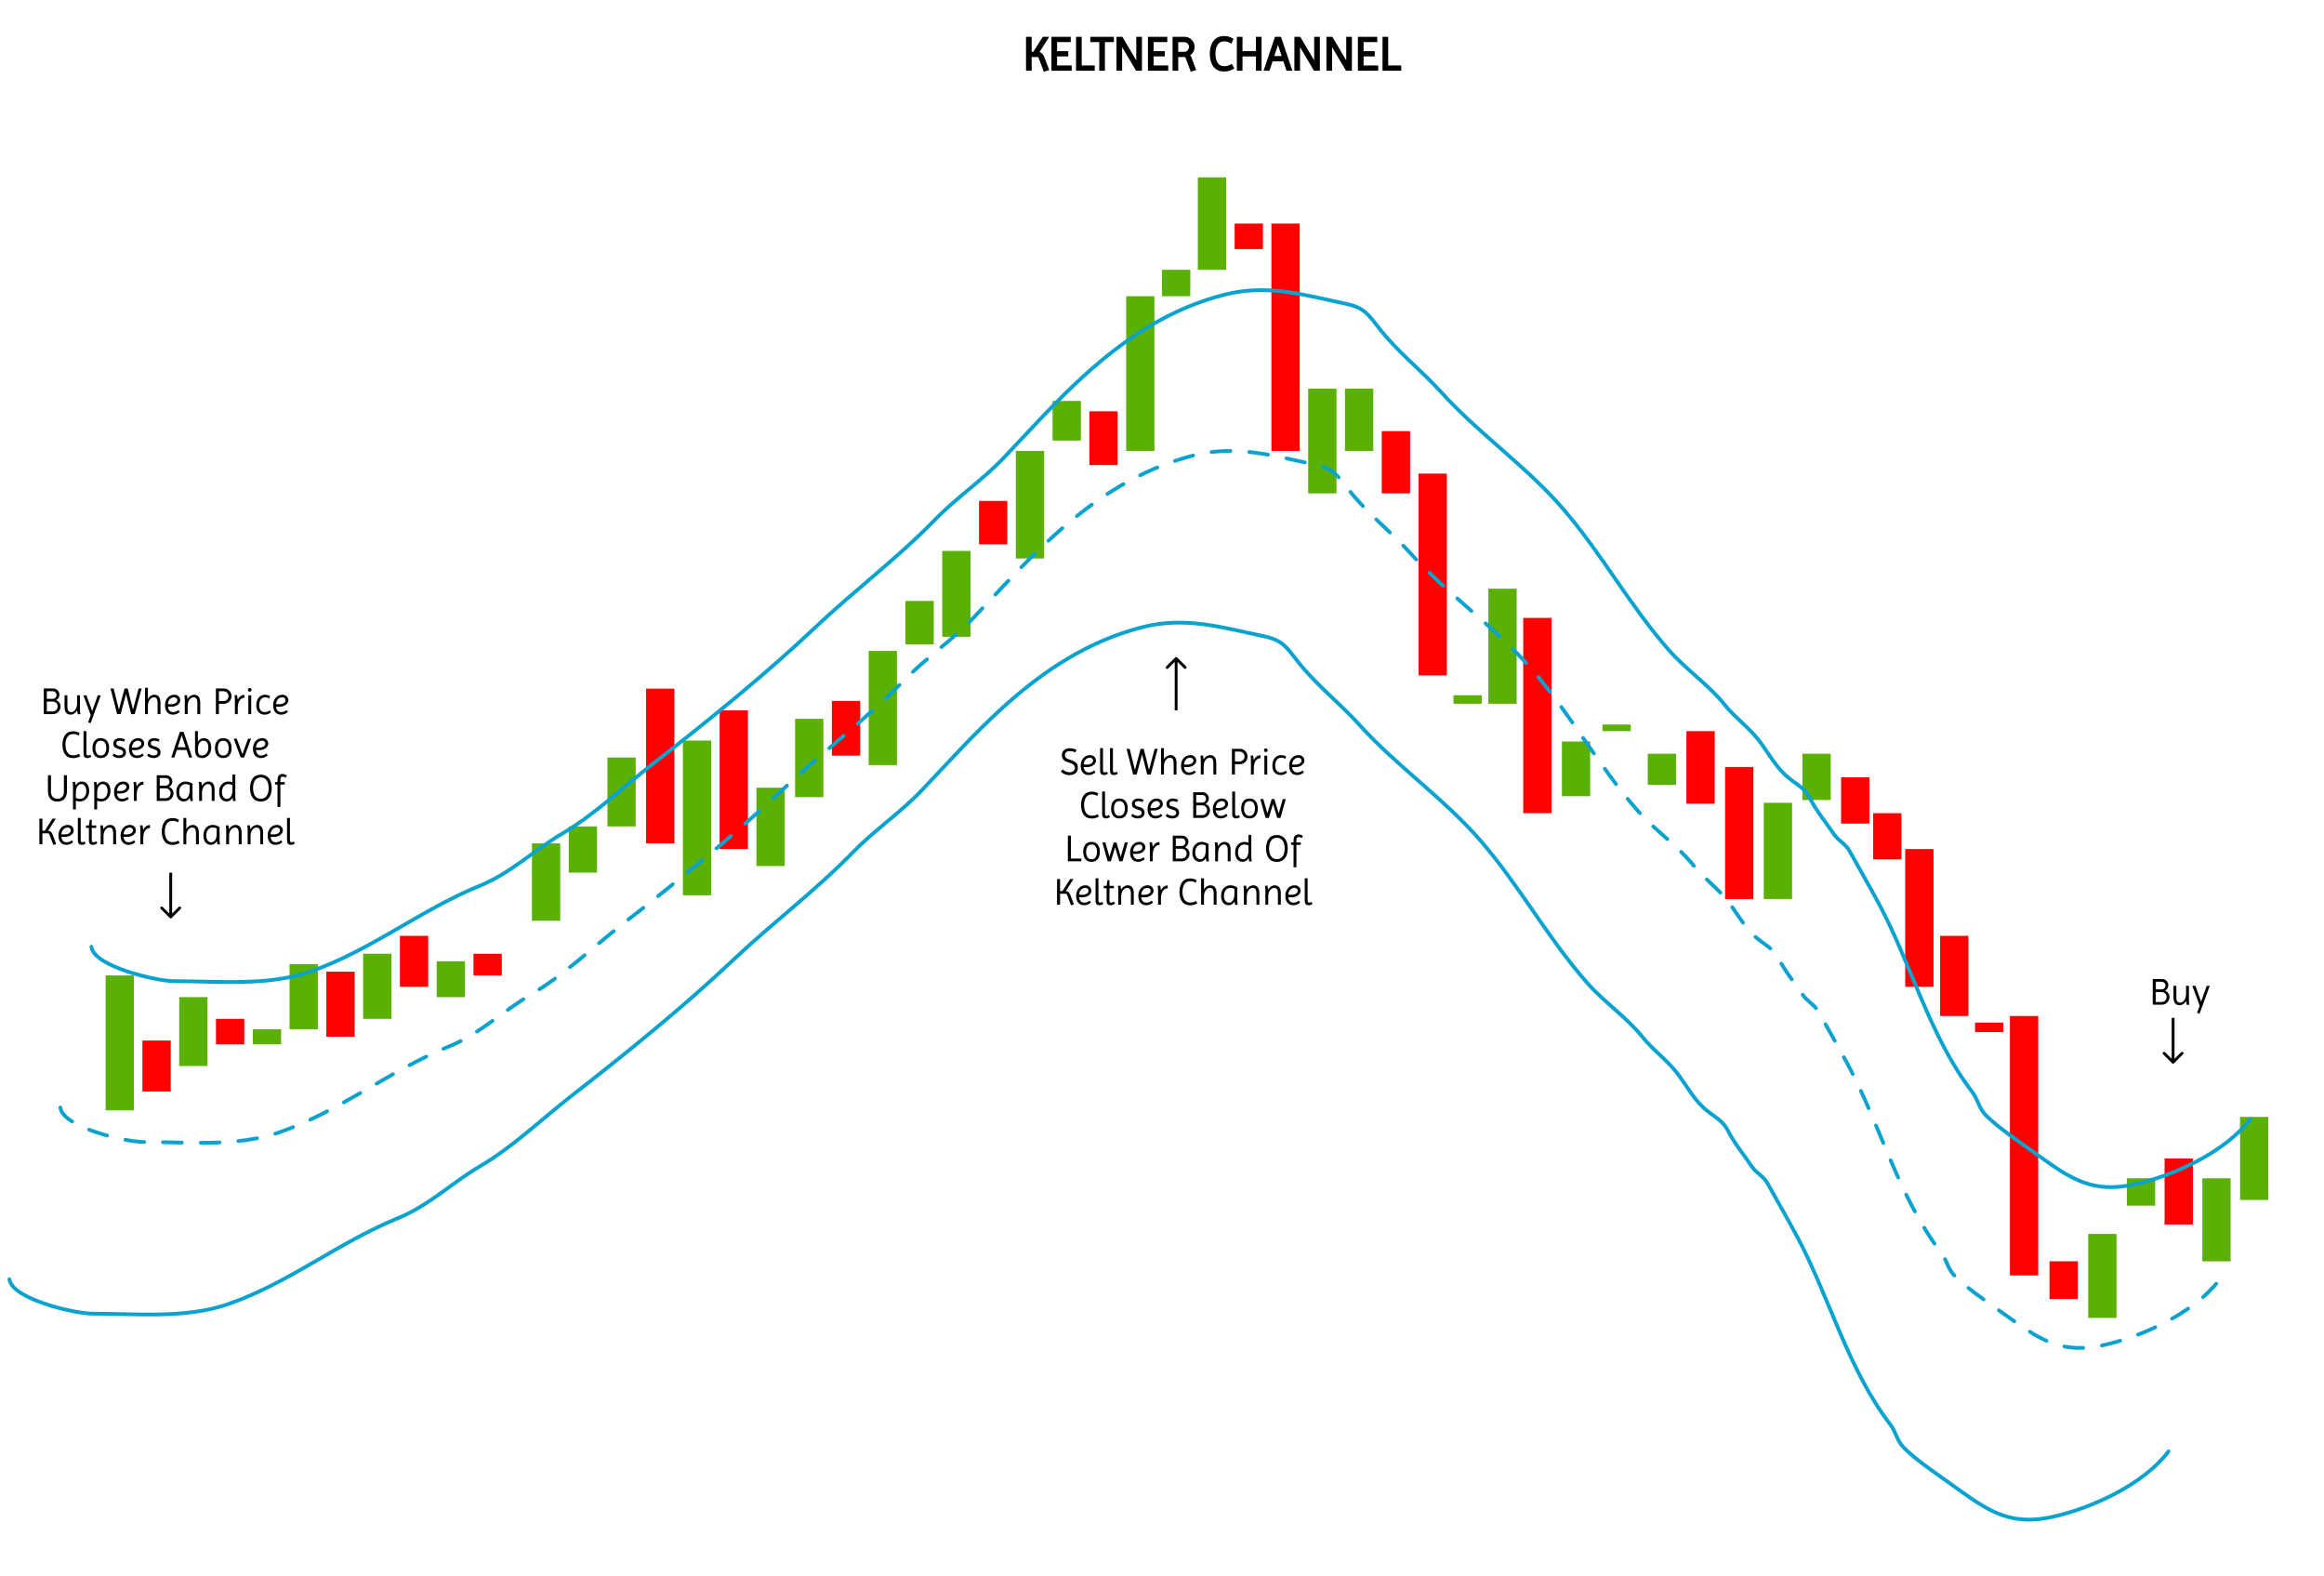 <?xml version="1.0" encoding="UTF-8"?> <svg xmlns="http://www.w3.org/2000/svg" width="2464" height="1671" viewBox="0 0 2464 1671" fill="none"><path d="M1088.83 74V40H1092.83V55.95H1096.03L1106.18 40H1110.63L1100.43 56C1102.1 56.133 1103.35 56.617 1104.18 57.45C1105.01 58.283 1105.75 59.467 1106.38 61L1111.13 73.6L1107.33 74.8L1102.38 61.7C1101.98 60.5 1101.46 59.8 1100.83 59.6C1100.53 59.5 1100.16 59.45 1099.73 59.45H1092.83V74H1088.83ZM1115.77 74V40H1134.27V43.6H1119.77V55.2H1131.62V58.8H1119.77V70.4H1135.27V74H1115.77ZM1145.86 70.4H1159.71V74H1141.86V40H1145.86V70.4ZM1166.49 74V43.6H1156.99V40H1179.99V43.6H1170.49V74H1166.49ZM1184.73 74V40H1189.38L1205.73 67.65V40H1209.73V74H1205.08L1188.73 46.35V74H1184.73ZM1218.11 74V40H1236.61V43.6H1222.11V55.2H1233.96V58.8H1222.11V70.4H1237.61V74H1218.11ZM1244.2 74V40H1255.85C1258.55 40 1260.85 40.95 1262.75 42.85C1264.65 44.717 1265.6 47.017 1265.6 49.75C1265.6 51.683 1265.08 53.433 1264.05 55C1263.05 56.567 1261.7 57.75 1260 58.55C1261 58.983 1261.73 59.8 1262.2 61L1266.95 73.6L1263.15 74.8L1258.2 61.7C1257.73 60.5 1257.27 59.817 1256.8 59.65C1256.53 59.55 1256.2 59.483 1255.8 59.45H1248.2V74H1244.2ZM1255.65 43.65H1248.2V55.95H1255.65C1257.28 55.95 1258.68 55.333 1259.85 54.1C1261.02 52.867 1261.6 51.417 1261.6 49.75C1261.6 48.083 1261.02 46.65 1259.85 45.45C1258.68 44.25 1257.28 43.65 1255.65 43.65ZM1297.96 74.8C1293.19 74.8 1289.61 73.15 1287.21 69.85C1284.84 66.55 1283.66 62.267 1283.66 57C1283.66 51.733 1284.84 47.45 1287.21 44.15C1289.61 40.85 1293.19 39.2 1297.96 39.2C1301.09 39.2 1303.94 39.983 1306.51 41.55L1305.11 44.9C1302.91 43.533 1300.52 42.85 1297.96 42.85C1294.52 42.85 1291.94 44.167 1290.21 46.8C1288.51 49.4 1287.66 52.8 1287.66 57C1287.66 61.2 1288.51 64.617 1290.21 67.25C1291.94 69.85 1294.52 71.15 1297.96 71.15C1300.79 71.15 1303.34 70.45 1305.61 69.05L1307.36 72.15C1304.49 73.917 1301.36 74.8 1297.96 74.8ZM1312.36 74V40H1316.36V55.15H1332.56V40H1336.56V74H1332.56V58.85H1316.36V74H1312.36ZM1357.42 40L1368.87 74H1364.72L1361.42 64H1348.52L1345.22 74H1341.07L1352.52 40H1357.42ZM1354.97 44.4L1349.67 60.4H1360.22L1354.97 44.4ZM1373.35 74V40H1378L1394.35 67.65V40H1398.35V74H1393.7L1377.35 46.35V74H1373.35ZM1407.33 74V40H1411.98L1428.33 67.65V40H1432.33V74H1427.68L1411.33 46.35V74H1407.33ZM1440.72 74V40H1459.22V43.6H1444.72V55.2H1456.57V58.8H1444.72V70.4H1460.22V74H1440.72ZM1470.81 70.4H1484.66V74H1466.81V40H1470.81V70.4Z" fill="black"></path><path d="M1088.83 74H1087.83V75H1088.83V74ZM1088.83 40V39H1087.83V40H1088.83ZM1092.83 40H1093.83V39H1092.83V40ZM1092.83 55.95H1091.83V56.95H1092.83V55.95ZM1096.03 55.95V56.95H1096.58L1096.87 56.487L1096.03 55.95ZM1106.18 40V39H1105.63L1105.34 39.463L1106.18 40ZM1110.63 40L1111.47 40.538L1112.45 39H1110.63V40ZM1100.43 56L1099.59 55.462L1098.69 56.864L1100.35 56.997L1100.43 56ZM1104.18 57.45L1104.89 56.743L1104.89 56.743L1104.18 57.45ZM1106.38 61L1107.31 60.647L1107.31 60.633L1107.3 60.618L1106.38 61ZM1111.13 73.6L1111.43 74.554L1112.44 74.236L1112.06 73.247L1111.13 73.6ZM1107.33 74.8L1106.39 75.153L1106.73 76.038L1107.63 75.754L1107.33 74.8ZM1102.38 61.7L1101.43 62.016L1101.44 62.035L1101.44 62.053L1102.38 61.7ZM1100.83 59.6L1100.51 60.549L1100.52 60.551L1100.53 60.554L1100.83 59.6ZM1092.83 59.45V58.45H1091.83V59.45H1092.83ZM1092.83 74V75H1093.83V74H1092.83ZM1089.83 74V40H1087.83V74H1089.83ZM1088.83 41H1092.83V39H1088.83V41ZM1091.83 40V55.95H1093.83V40H1091.83ZM1092.83 56.95H1096.03V54.95H1092.83V56.95ZM1096.87 56.487L1107.02 40.537L1105.34 39.463L1095.19 55.413L1096.87 56.487ZM1106.18 41H1110.63V39H1106.18V41ZM1109.79 39.462L1099.59 55.462L1101.27 56.538L1111.47 40.538L1109.79 39.462ZM1100.35 56.997C1101.88 57.119 1102.87 57.55 1103.47 58.157L1104.89 56.743C1103.83 55.683 1102.31 55.148 1100.51 55.003L1100.35 56.997ZM1103.47 58.157C1104.18 58.868 1104.85 59.924 1105.45 61.382L1107.3 60.618C1106.64 59.009 1105.84 57.699 1104.89 56.743L1103.47 58.157ZM1105.44 61.353L1110.19 73.953L1112.06 73.247L1107.31 60.647L1105.44 61.353ZM1110.83 72.646L1107.03 73.846L1107.63 75.754L1111.43 74.554L1110.83 72.646ZM1108.26 74.447L1103.31 61.346L1101.44 62.053L1106.39 75.153L1108.26 74.447ZM1103.33 61.384C1102.91 60.137 1102.26 59.003 1101.13 58.646L1100.53 60.554C1100.67 60.597 1101.05 60.863 1101.43 62.016L1103.33 61.384ZM1101.15 58.651C1100.71 58.507 1100.23 58.45 1099.73 58.45V60.45C1100.09 60.45 1100.34 60.493 1100.51 60.549L1101.15 58.651ZM1099.73 58.45H1092.83V60.45H1099.73V58.45ZM1091.83 59.45V74H1093.83V59.45H1091.83ZM1092.83 73H1088.83V75H1092.83V73ZM1115.77 74H1114.77V75H1115.77V74ZM1115.77 40V39H1114.77V40H1115.77ZM1134.27 40H1135.27V39H1134.27V40ZM1134.27 43.6V44.6H1135.27V43.6H1134.27ZM1119.77 43.6V42.6H1118.77V43.6H1119.77ZM1119.77 55.2H1118.77V56.2H1119.77V55.2ZM1131.62 55.2H1132.62V54.2H1131.62V55.2ZM1131.62 58.8V59.8H1132.62V58.8H1131.62ZM1119.77 58.8V57.8H1118.77V58.8H1119.77ZM1119.77 70.4H1118.77V71.4H1119.77V70.4ZM1135.27 70.4H1136.27V69.4H1135.27V70.4ZM1135.27 74V75H1136.27V74H1135.27ZM1116.77 74V40H1114.77V74H1116.77ZM1115.77 41H1134.27V39H1115.77V41ZM1133.27 40V43.6H1135.27V40H1133.27ZM1134.27 42.6H1119.77V44.6H1134.27V42.6ZM1118.77 43.6V55.2H1120.77V43.6H1118.77ZM1119.77 56.2H1131.62V54.2H1119.77V56.2ZM1130.62 55.2V58.8H1132.62V55.2H1130.62ZM1131.62 57.8H1119.77V59.8H1131.62V57.8ZM1118.77 58.8V70.4H1120.77V58.8H1118.77ZM1119.77 71.4H1135.27V69.4H1119.77V71.4ZM1134.27 70.4V74H1136.27V70.4H1134.27ZM1135.27 73H1115.77V75H1135.27V73ZM1145.86 70.4H1144.86V71.4H1145.86V70.4ZM1159.71 70.4H1160.71V69.4H1159.71V70.4ZM1159.71 74V75H1160.71V74H1159.71ZM1141.86 74H1140.86V75H1141.86V74ZM1141.86 40V39H1140.86V40H1141.86ZM1145.86 40H1146.86V39H1145.86V40ZM1145.86 71.4H1159.71V69.4H1145.86V71.4ZM1158.71 70.4V74H1160.71V70.4H1158.71ZM1159.71 73H1141.86V75H1159.71V73ZM1142.86 74V40H1140.86V74H1142.86ZM1141.86 41H1145.86V39H1141.86V41ZM1144.86 40V70.4H1146.86V40H1144.86ZM1166.49 74H1165.49V75H1166.49V74ZM1166.49 43.6H1167.49V42.6H1166.49V43.6ZM1156.99 43.6H1155.99V44.6H1156.99V43.6ZM1156.99 40V39H1155.99V40H1156.99ZM1179.99 40H1180.99V39H1179.99V40ZM1179.99 43.6V44.6H1180.99V43.6H1179.99ZM1170.49 43.6V42.6H1169.49V43.6H1170.49ZM1170.49 74V75H1171.49V74H1170.49ZM1167.49 74V43.6H1165.49V74H1167.49ZM1166.49 42.6H1156.99V44.6H1166.49V42.6ZM1157.99 43.6V40H1155.99V43.6H1157.99ZM1156.99 41H1179.99V39H1156.99V41ZM1178.99 40V43.6H1180.99V40H1178.99ZM1179.99 42.6H1170.49V44.6H1179.99V42.6ZM1169.49 43.6V74H1171.49V43.6H1169.49ZM1170.49 73H1166.49V75H1170.49V73ZM1184.73 74H1183.73V75H1184.73V74ZM1184.73 40V39H1183.73V40H1184.73ZM1189.38 40L1190.24 39.491L1189.95 39H1189.38V40ZM1205.73 67.65L1204.87 68.159L1206.73 71.306V67.65H1205.73ZM1205.73 40V39H1204.73V40H1205.73ZM1209.73 40H1210.73V39H1209.73V40ZM1209.73 74V75H1210.73V74H1209.73ZM1205.08 74L1204.22 74.509L1204.51 75H1205.08V74ZM1188.73 46.35L1189.59 45.841L1187.73 42.694V46.35H1188.73ZM1188.73 74V75H1189.73V74H1188.73ZM1185.73 74V40H1183.73V74H1185.73ZM1184.73 41H1189.38V39H1184.73V41ZM1188.52 40.509L1204.87 68.159L1206.59 67.141L1190.24 39.491L1188.52 40.509ZM1206.73 67.65V40H1204.73V67.65H1206.73ZM1205.73 41H1209.73V39H1205.73V41ZM1208.73 40V74H1210.73V40H1208.73ZM1209.73 73H1205.08V75H1209.73V73ZM1205.94 73.491L1189.59 45.841L1187.87 46.859L1204.22 74.509L1205.94 73.491ZM1187.73 46.35V74H1189.73V46.35H1187.73ZM1188.73 73H1184.73V75H1188.73V73ZM1218.11 74H1217.11V75H1218.11V74ZM1218.11 40V39H1217.11V40H1218.11ZM1236.61 40H1237.61V39H1236.61V40ZM1236.61 43.6V44.6H1237.61V43.6H1236.61ZM1222.11 43.6V42.6H1221.11V43.6H1222.11ZM1222.11 55.2H1221.11V56.2H1222.11V55.2ZM1233.96 55.2H1234.96V54.2H1233.96V55.2ZM1233.96 58.8V59.8H1234.96V58.8H1233.96ZM1222.11 58.8V57.8H1221.11V58.8H1222.11ZM1222.11 70.4H1221.11V71.4H1222.11V70.4ZM1237.61 70.4H1238.61V69.4H1237.61V70.4ZM1237.61 74V75H1238.61V74H1237.61ZM1219.11 74V40H1217.11V74H1219.11ZM1218.11 41H1236.61V39H1218.11V41ZM1235.61 40V43.6H1237.61V40H1235.61ZM1236.61 42.6H1222.11V44.6H1236.61V42.6ZM1221.11 43.6V55.2H1223.11V43.6H1221.11ZM1222.11 56.2H1233.96V54.2H1222.11V56.2ZM1232.96 55.2V58.8H1234.96V55.2H1232.96ZM1233.96 57.8H1222.11V59.8H1233.96V57.8ZM1221.11 58.8V70.4H1223.11V58.8H1221.11ZM1222.11 71.4H1237.61V69.4H1222.11V71.4ZM1236.61 70.4V74H1238.61V70.4H1236.61ZM1237.61 73H1218.11V75H1237.61V73ZM1244.2 74H1243.2V75H1244.2V74ZM1244.2 40V39H1243.2V40H1244.2ZM1262.75 42.85L1262.04 43.557L1262.05 43.563L1262.75 42.85ZM1264.05 55L1263.22 54.449L1263.21 54.456L1263.21 54.462L1264.05 55ZM1260 58.55L1259.57 57.645L1257.57 58.588L1259.6 59.468L1260 58.55ZM1262.2 61L1263.14 60.647L1263.13 60.638L1262.2 61ZM1266.95 73.6L1267.25 74.554L1268.26 74.236L1267.89 73.247L1266.95 73.6ZM1263.15 74.8L1262.21 75.153L1262.55 76.038L1263.45 75.754L1263.15 74.8ZM1258.2 61.7L1259.14 61.346L1259.13 61.338L1258.2 61.7ZM1256.8 59.65L1256.45 60.586L1256.46 60.589L1256.46 60.592L1256.8 59.65ZM1255.8 59.45L1255.88 58.453L1255.84 58.45H1255.8V59.45ZM1248.2 59.45V58.45H1247.2V59.45H1248.2ZM1248.2 74V75H1249.2V74H1248.2ZM1248.2 43.65V42.65H1247.2V43.65H1248.2ZM1248.2 55.95H1247.2V56.95H1248.2V55.95ZM1245.2 74V40H1243.2V74H1245.2ZM1244.2 41H1255.85V39H1244.2V41ZM1255.85 41C1258.29 41 1260.33 41.846 1262.04 43.557L1263.46 42.143C1261.37 40.054 1258.81 39 1255.85 39V41ZM1262.05 43.563C1263.75 45.236 1264.6 47.277 1264.6 49.75H1266.6C1266.6 46.756 1265.55 44.197 1263.45 42.137L1262.05 43.563ZM1264.6 49.75C1264.6 51.494 1264.14 53.051 1263.22 54.449L1264.88 55.551C1266.03 53.815 1266.6 51.873 1266.6 49.75H1264.6ZM1263.21 54.462C1262.31 55.868 1261.11 56.925 1259.57 57.645L1260.43 59.455C1262.29 58.575 1263.79 57.266 1264.89 55.538L1263.21 54.462ZM1259.6 59.468C1260.31 59.776 1260.88 60.363 1261.27 61.362L1263.13 60.638C1262.59 59.237 1261.69 58.191 1260.4 57.632L1259.6 59.468ZM1261.26 61.353L1266.01 73.953L1267.89 73.247L1263.14 60.647L1261.26 61.353ZM1266.65 72.646L1262.85 73.846L1263.45 75.754L1267.25 74.554L1266.65 72.646ZM1264.09 74.447L1259.14 61.346L1257.26 62.053L1262.21 75.153L1264.09 74.447ZM1259.13 61.338C1258.88 60.701 1258.62 60.153 1258.33 59.724C1258.05 59.313 1257.66 58.896 1257.14 58.708L1256.46 60.592C1256.4 60.571 1256.49 60.578 1256.67 60.852C1256.85 61.106 1257.05 61.499 1257.27 62.062L1259.13 61.338ZM1257.15 58.714C1256.77 58.571 1256.34 58.492 1255.88 58.453L1255.72 60.447C1256.06 60.475 1256.3 60.529 1256.45 60.586L1257.15 58.714ZM1255.8 58.45H1248.2V60.45H1255.8V58.45ZM1247.2 59.45V74H1249.2V59.45H1247.2ZM1248.2 73H1244.2V75H1248.2V73ZM1255.65 42.65H1248.2V44.65H1255.65V42.65ZM1247.2 43.65V55.95H1249.2V43.65H1247.2ZM1248.2 56.95H1255.65V54.95H1248.2V56.95ZM1255.65 56.95C1257.57 56.95 1259.23 56.211 1260.58 54.787L1259.12 53.413C1258.14 54.455 1257 54.95 1255.65 54.95V56.95ZM1260.58 54.787C1261.92 53.372 1262.6 51.678 1262.6 49.75H1260.6C1260.6 51.156 1260.12 52.361 1259.12 53.413L1260.58 54.787ZM1262.6 49.75C1262.6 47.822 1261.91 46.139 1260.57 44.753L1259.13 46.147C1260.12 47.161 1260.6 48.345 1260.6 49.75H1262.6ZM1260.57 44.753C1259.22 43.365 1257.56 42.65 1255.65 42.65V44.65C1257.01 44.65 1258.15 45.135 1259.13 46.147L1260.57 44.753ZM1287.21 69.85L1286.39 70.433L1286.4 70.438L1287.21 69.85ZM1287.21 44.15L1286.4 43.562L1286.39 43.567L1287.21 44.15ZM1306.51 41.55L1307.43 41.936L1307.76 41.144L1307.03 40.696L1306.51 41.55ZM1305.11 44.9L1304.58 45.749L1305.58 46.369L1306.03 45.286L1305.11 44.9ZM1290.21 46.8L1289.37 46.25L1289.37 46.253L1290.21 46.8ZM1290.21 67.25L1289.37 67.792L1289.37 67.799L1289.37 67.805L1290.21 67.25ZM1305.61 69.05L1306.48 68.558L1305.96 67.653L1305.08 68.199L1305.61 69.05ZM1307.36 72.15L1307.88 73.001L1308.7 72.496L1308.23 71.658L1307.36 72.15ZM1297.96 73.8C1293.45 73.8 1290.19 72.257 1288.01 69.262L1286.4 70.438C1289.02 74.043 1292.93 75.8 1297.96 75.8V73.8ZM1288.02 69.267C1285.8 66.181 1284.66 62.12 1284.66 57H1282.66C1282.66 62.414 1283.87 66.919 1286.39 70.433L1288.02 69.267ZM1284.66 57C1284.66 51.88 1285.8 47.819 1288.02 44.733L1286.39 43.567C1283.87 47.081 1282.66 51.586 1282.66 57H1284.66ZM1288.01 44.738C1290.19 41.743 1293.45 40.2 1297.96 40.2V38.2C1292.93 38.2 1289.02 39.957 1286.4 43.562L1288.01 44.738ZM1297.96 40.2C1300.91 40.2 1303.58 40.937 1305.98 42.404L1307.03 40.696C1304.3 39.03 1301.26 38.2 1297.96 38.2V40.2ZM1305.58 41.164L1304.18 44.514L1306.03 45.286L1307.43 41.936L1305.58 41.164ZM1305.63 44.051C1303.28 42.586 1300.71 41.85 1297.96 41.85V43.85C1300.33 43.85 1302.53 44.48 1304.58 45.749L1305.63 44.051ZM1297.96 41.85C1294.22 41.85 1291.31 43.307 1289.37 46.25L1291.04 47.35C1292.57 45.026 1294.82 43.85 1297.96 43.85V41.85ZM1289.37 46.253C1287.53 49.063 1286.66 52.672 1286.66 57H1288.66C1288.66 52.928 1289.48 49.737 1291.04 47.347L1289.37 46.253ZM1286.66 57C1286.66 61.329 1287.53 64.951 1289.37 67.792L1291.05 66.708C1289.48 64.282 1288.66 61.071 1288.66 57H1286.66ZM1289.37 67.805C1291.31 70.714 1294.23 72.15 1297.96 72.15V70.15C1294.82 70.15 1292.56 68.986 1291.04 66.695L1289.37 67.805ZM1297.96 72.15C1300.96 72.15 1303.7 71.405 1306.13 69.901L1305.08 68.199C1302.98 69.495 1300.62 70.15 1297.96 70.15V72.15ZM1304.73 69.542L1306.48 72.642L1308.23 71.658L1306.48 68.558L1304.73 69.542ZM1306.83 71.299C1304.12 72.967 1301.17 73.8 1297.96 73.8V75.8C1301.54 75.8 1304.85 74.866 1307.88 73.001L1306.83 71.299ZM1312.36 74H1311.36V75H1312.36V74ZM1312.36 40V39H1311.36V40H1312.36ZM1316.36 40H1317.36V39H1316.36V40ZM1316.36 55.15H1315.36V56.15H1316.36V55.15ZM1332.56 55.15V56.15H1333.56V55.15H1332.56ZM1332.56 40V39H1331.56V40H1332.56ZM1336.56 40H1337.56V39H1336.56V40ZM1336.56 74V75H1337.56V74H1336.56ZM1332.56 74H1331.56V75H1332.56V74ZM1332.56 58.85H1333.56V57.85H1332.56V58.85ZM1316.36 58.85V57.85H1315.36V58.85H1316.36ZM1316.36 74V75H1317.36V74H1316.36ZM1313.36 74V40H1311.36V74H1313.36ZM1312.36 41H1316.36V39H1312.36V41ZM1315.36 40V55.15H1317.36V40H1315.36ZM1316.36 56.15H1332.56V54.15H1316.36V56.15ZM1333.56 55.15V40H1331.56V55.15H1333.56ZM1332.56 41H1336.56V39H1332.56V41ZM1335.56 40V74H1337.56V40H1335.56ZM1336.56 73H1332.56V75H1336.56V73ZM1333.56 74V58.85H1331.56V74H1333.56ZM1332.56 57.85H1316.36V59.85H1332.56V57.85ZM1315.36 58.85V74H1317.36V58.85H1315.36ZM1316.36 73H1312.36V75H1316.36V73ZM1357.42 40L1358.37 39.681L1358.14 39H1357.42V40ZM1368.87 74V75H1370.26L1369.82 73.681L1368.87 74ZM1364.72 74L1363.77 74.313L1363.99 75H1364.72V74ZM1361.42 64L1362.37 63.687L1362.14 63H1361.42V64ZM1348.52 64V63H1347.79L1347.57 63.687L1348.52 64ZM1345.22 74V75H1345.94L1346.17 74.313L1345.22 74ZM1341.07 74L1340.12 73.681L1339.68 75H1341.07V74ZM1352.52 40V39H1351.8L1351.57 39.681L1352.52 40ZM1354.97 44.4L1355.92 44.088L1354.97 41.206L1354.02 44.086L1354.97 44.4ZM1349.67 60.4L1348.72 60.086L1348.28 61.4H1349.67V60.4ZM1360.22 60.4V61.4H1361.6L1361.17 60.088L1360.22 60.4ZM1356.47 40.319L1367.92 74.319L1369.82 73.681L1358.37 39.681L1356.47 40.319ZM1368.87 73H1364.72V75H1368.87V73ZM1365.67 73.687L1362.37 63.687L1360.47 64.313L1363.77 74.313L1365.67 73.687ZM1361.42 63H1348.52V65H1361.42V63ZM1347.57 63.687L1344.27 73.687L1346.17 74.313L1349.47 64.313L1347.57 63.687ZM1345.22 73H1341.07V75H1345.22V73ZM1342.02 74.319L1353.47 40.319L1351.57 39.681L1340.12 73.681L1342.02 74.319ZM1352.52 41H1357.42V39H1352.52V41ZM1354.02 44.086L1348.72 60.086L1350.62 60.714L1355.92 44.714L1354.02 44.086ZM1349.67 61.4H1360.22V59.4H1349.67V61.4ZM1361.17 60.088L1355.92 44.088L1354.02 44.712L1359.27 60.712L1361.17 60.088ZM1373.35 74H1372.35V75H1373.35V74ZM1373.35 40V39H1372.35V40H1373.35ZM1378 40L1378.86 39.491L1378.57 39H1378V40ZM1394.35 67.65L1393.49 68.159L1395.35 71.306V67.65H1394.35ZM1394.35 40V39H1393.35V40H1394.35ZM1398.35 40H1399.35V39H1398.35V40ZM1398.35 74V75H1399.35V74H1398.35ZM1393.7 74L1392.84 74.509L1393.13 75H1393.7V74ZM1377.35 46.35L1378.21 45.841L1376.35 42.694V46.35H1377.35ZM1377.35 74V75H1378.35V74H1377.35ZM1374.35 74V40H1372.35V74H1374.35ZM1373.35 41H1378V39H1373.35V41ZM1377.14 40.509L1393.49 68.159L1395.21 67.141L1378.86 39.491L1377.14 40.509ZM1395.35 67.65V40H1393.35V67.65H1395.35ZM1394.35 41H1398.35V39H1394.35V41ZM1397.35 40V74H1399.35V40H1397.35ZM1398.35 73H1393.7V75H1398.35V73ZM1394.56 73.491L1378.21 45.841L1376.49 46.859L1392.84 74.509L1394.56 73.491ZM1376.35 46.35V74H1378.35V46.35H1376.35ZM1377.35 73H1373.35V75H1377.35V73ZM1407.33 74H1406.33V75H1407.33V74ZM1407.33 40V39H1406.33V40H1407.33ZM1411.98 40L1412.85 39.491L1412.56 39H1411.98V40ZM1428.33 67.65L1427.47 68.159L1429.33 71.306V67.65H1428.33ZM1428.33 40V39H1427.33V40H1428.33ZM1432.33 40H1433.33V39H1432.33V40ZM1432.33 74V75H1433.33V74H1432.33ZM1427.68 74L1426.82 74.509L1427.11 75H1427.68V74ZM1411.33 46.35L1412.2 45.841L1410.33 42.694V46.35H1411.33ZM1411.33 74V75H1412.33V74H1411.33ZM1408.33 74V40H1406.33V74H1408.33ZM1407.33 41H1411.98V39H1407.33V41ZM1411.12 40.509L1427.47 68.159L1429.2 67.141L1412.85 39.491L1411.12 40.509ZM1429.33 67.65V40H1427.33V67.65H1429.33ZM1428.33 41H1432.33V39H1428.33V41ZM1431.33 40V74H1433.33V40H1431.33ZM1432.33 73H1427.68V75H1432.33V73ZM1428.55 73.491L1412.2 45.841L1410.47 46.859L1426.82 74.509L1428.55 73.491ZM1410.33 46.35V74H1412.33V46.35H1410.33ZM1411.33 73H1407.33V75H1411.33V73ZM1440.72 74H1439.72V75H1440.72V74ZM1440.72 40V39H1439.72V40H1440.72ZM1459.22 40H1460.22V39H1459.22V40ZM1459.22 43.6V44.6H1460.22V43.6H1459.22ZM1444.72 43.6V42.6H1443.72V43.6H1444.72ZM1444.72 55.2H1443.72V56.2H1444.72V55.2ZM1456.57 55.2H1457.57V54.2H1456.57V55.2ZM1456.57 58.8V59.8H1457.57V58.8H1456.57ZM1444.72 58.8V57.8H1443.72V58.8H1444.72ZM1444.72 70.4H1443.72V71.4H1444.72V70.4ZM1460.22 70.4H1461.22V69.4H1460.22V70.4ZM1460.22 74V75H1461.22V74H1460.22ZM1441.72 74V40H1439.72V74H1441.72ZM1440.72 41H1459.22V39H1440.72V41ZM1458.22 40V43.6H1460.22V40H1458.22ZM1459.22 42.6H1444.72V44.6H1459.22V42.6ZM1443.72 43.6V55.2H1445.72V43.6H1443.72ZM1444.72 56.2H1456.57V54.2H1444.72V56.2ZM1455.57 55.2V58.8H1457.57V55.2H1455.57ZM1456.57 57.8H1444.72V59.8H1456.57V57.8ZM1443.72 58.8V70.4H1445.72V58.8H1443.72ZM1444.72 71.4H1460.22V69.4H1444.72V71.4ZM1459.22 70.4V74H1461.22V70.4H1459.22ZM1460.22 73H1440.72V75H1460.22V73ZM1470.81 70.4H1469.81V71.4H1470.81V70.4ZM1484.66 70.4H1485.66V69.4H1484.66V70.4ZM1484.66 74V75H1485.66V74H1484.66ZM1466.81 74H1465.81V75H1466.81V74ZM1466.81 40V39H1465.81V40H1466.81ZM1470.81 40H1471.81V39H1470.81V40ZM1470.81 71.4H1484.66V69.4H1470.81V71.4ZM1483.66 70.4V74H1485.66V70.4H1483.66ZM1484.66 73H1466.81V75H1484.66V73ZM1467.81 74V40H1465.81V74H1467.81ZM1466.81 41H1470.81V39H1466.81V41ZM1469.81 40V70.4H1471.81V40H1469.81Z" fill="black"></path><path d="M1126.63 815.56C1127.43 816.44 1128.47 817.173 1129.75 817.76C1131.06 818.347 1132.47 818.64 1133.99 818.64C1135.54 818.64 1136.86 818.24 1137.95 817.44C1139.07 816.64 1139.63 815.52 1139.63 814.08C1139.63 812.613 1139.15 811.467 1138.19 810.64C1137.26 809.813 1136.11 809.187 1134.75 808.76C1133.42 808.333 1132.07 807.88 1130.71 807.4C1129.38 806.92 1128.23 806.133 1127.27 805.04C1126.34 803.92 1125.87 802.453 1125.87 800.64C1125.87 798.16 1126.67 796.293 1128.27 795.04C1129.9 793.787 1131.8 793.16 1133.99 793.16C1137 793.16 1139.5 793.787 1141.47 795.04L1139.87 797.6C1138.35 796.64 1136.38 796.16 1133.95 796.16C1132.67 796.16 1131.54 796.52 1130.55 797.24C1129.56 797.96 1129.07 799.027 1129.07 800.44C1129.07 802.227 1129.99 803.533 1131.83 804.36C1132.63 804.733 1133.51 805.067 1134.47 805.36C1135.46 805.653 1136.43 806 1137.39 806.4C1138.38 806.8 1139.27 807.28 1140.07 807.84C1141.91 809.093 1142.83 811.053 1142.83 813.72C1142.83 816.36 1141.98 818.347 1140.27 819.68C1138.59 820.987 1136.46 821.64 1133.87 821.64C1130.43 821.64 1127.4 820.413 1124.79 817.96L1126.63 815.56ZM1154.1 821.56C1151.7 821.56 1149.71 820.72 1148.14 819.04C1146.59 817.36 1145.82 814.893 1145.82 811.64C1145.82 808.387 1146.74 805.707 1148.58 803.6C1150.42 801.493 1152.81 800.44 1155.74 800.44C1157.61 800.44 1159.11 801.013 1160.26 802.16C1161.41 803.28 1161.98 804.693 1161.98 806.4C1161.98 808.08 1161.1 809.627 1159.34 811.04C1157.61 812.453 1155.07 813.16 1151.74 813.16C1150.86 813.16 1149.93 813.12 1148.94 813.04C1149.13 814.933 1149.7 816.373 1150.66 817.36C1151.65 818.347 1152.83 818.84 1154.22 818.84C1156.54 818.84 1158.47 818.12 1160.02 816.68L1161.46 818.64C1159.43 820.587 1156.98 821.56 1154.1 821.56ZM1155.62 803.16C1153.78 803.16 1152.25 803.813 1151.02 805.12C1149.82 806.427 1149.11 808.16 1148.9 810.32C1149.78 810.453 1150.75 810.52 1151.82 810.52C1154.11 810.52 1155.87 810.093 1157.1 809.24C1158.33 808.387 1158.94 807.4 1158.94 806.28C1158.94 805.453 1158.63 804.733 1158.02 804.12C1157.43 803.48 1156.63 803.16 1155.62 803.16ZM1166.39 793H1169.43V816.6C1169.43 818.067 1170.03 818.8 1171.23 818.8C1172.01 818.8 1172.77 818.533 1173.51 818L1174.71 820.16C1173.25 821.093 1171.86 821.56 1170.55 821.56C1169.25 821.56 1168.22 821.2 1167.47 820.48C1166.75 819.76 1166.39 818.467 1166.39 816.6V793ZM1176.9 793H1179.94V816.6C1179.94 818.067 1180.54 818.8 1181.74 818.8C1182.52 818.8 1183.28 818.533 1184.02 818L1185.22 820.16C1183.76 821.093 1182.37 821.56 1181.06 821.56C1179.76 821.56 1178.73 821.2 1177.98 820.48C1177.26 819.76 1176.9 818.467 1176.9 816.6V793ZM1216.37 821L1210.85 799.68L1205.13 821H1201.41L1194.41 793.8H1197.73L1203.33 816.2L1209.33 793.8H1212.61L1218.25 816.2L1224.21 793.8H1227.41L1220.09 821H1216.37ZM1247.38 821H1244.34V808.84C1244.34 805.053 1242.99 803.16 1240.3 803.16C1238.75 803.16 1237.34 803.96 1236.06 805.56C1234.8 807.16 1234.14 809.36 1234.06 812.16V821H1231.02V793H1234.06V804.88C1234.86 803.44 1235.86 802.347 1237.06 801.6C1238.28 800.827 1239.54 800.44 1240.82 800.44C1245.19 800.44 1247.38 803.24 1247.38 808.84V821ZM1260.47 821.56C1258.07 821.56 1256.08 820.72 1254.51 819.04C1252.96 817.36 1252.19 814.893 1252.19 811.64C1252.19 808.387 1253.11 805.707 1254.95 803.6C1256.79 801.493 1259.17 800.44 1262.11 800.44C1263.97 800.44 1265.48 801.013 1266.63 802.16C1267.77 803.28 1268.35 804.693 1268.35 806.4C1268.35 808.08 1267.47 809.627 1265.71 811.04C1263.97 812.453 1261.44 813.16 1258.11 813.16C1257.23 813.16 1256.29 813.12 1255.31 813.04C1255.49 814.933 1256.07 816.373 1257.03 817.36C1258.01 818.347 1259.2 818.84 1260.59 818.84C1262.91 818.84 1264.84 818.12 1266.39 816.68L1267.83 818.64C1265.8 820.587 1263.35 821.56 1260.47 821.56ZM1261.99 803.16C1260.15 803.16 1258.61 803.813 1257.39 805.12C1256.19 806.427 1255.48 808.16 1255.27 810.32C1256.15 810.453 1257.12 810.52 1258.19 810.52C1260.48 810.52 1262.24 810.093 1263.47 809.24C1264.69 808.387 1265.31 807.4 1265.31 806.28C1265.31 805.453 1265 804.733 1264.39 804.12C1263.8 803.48 1263 803.16 1261.99 803.16ZM1282.96 800.44C1287.34 800.44 1289.52 803.24 1289.52 808.84V821H1286.48V808.84C1286.48 805.053 1285.14 803.16 1282.44 803.16C1280.9 803.16 1279.48 803.96 1278.2 805.56C1276.95 807.16 1276.28 809.36 1276.2 812.16V821H1273.16V805L1272.76 801L1275.4 800.8L1276.16 804.92C1276.99 803.48 1278.02 802.373 1279.24 801.6C1280.47 800.827 1281.71 800.44 1282.96 800.44ZM1306.14 821V793.8H1314.58C1316.84 793.8 1318.76 794.587 1320.34 796.16C1321.91 797.733 1322.7 799.653 1322.7 801.92C1322.7 804.187 1321.91 806.107 1320.34 807.68C1318.76 809.253 1316.84 810.04 1314.58 810.04H1309.34V821H1306.14ZM1314.46 796.72H1309.34V807.12H1314.46C1315.84 807.12 1317.03 806.613 1318.02 805.6C1319.03 804.56 1319.54 803.333 1319.54 801.92C1319.54 800.507 1319.03 799.293 1318.02 798.28C1317.03 797.24 1315.84 796.72 1314.46 796.72ZM1329.33 821H1326.29V805L1325.89 801L1328.53 800.8L1329.33 805.6C1330.13 803.947 1331.14 802.693 1332.37 801.84C1333.59 800.987 1334.93 800.56 1336.37 800.56L1336.57 803.6C1331.87 803.973 1329.46 807.56 1329.33 814.36V821ZM1340.63 796.64C1340.31 796.267 1340.15 795.8 1340.15 795.24C1340.15 794.68 1340.31 794.227 1340.63 793.88C1340.95 793.507 1341.42 793.32 1342.03 793.32C1342.64 793.32 1343.12 793.507 1343.47 793.88C1343.82 794.253 1343.99 794.707 1343.99 795.24C1343.99 795.773 1343.82 796.227 1343.47 796.6C1343.12 796.973 1342.64 797.16 1342.03 797.16C1341.42 797.16 1340.95 796.987 1340.63 796.64ZM1340.55 821V801H1343.59V821H1340.55ZM1364.5 819.08C1362.58 820.733 1360.34 821.56 1357.78 821.56C1355.25 821.56 1353.14 820.707 1351.46 819C1349.81 817.293 1348.98 814.813 1348.98 811.56C1348.98 808.28 1349.81 805.613 1351.46 803.56C1353.14 801.48 1355.46 800.44 1358.42 800.44C1360.26 800.44 1361.97 800.92 1363.54 801.88L1362.78 804.32C1361.37 803.547 1359.94 803.16 1358.5 803.16C1356.53 803.16 1354.96 803.907 1353.78 805.4C1352.61 806.893 1352.02 808.893 1352.02 811.4C1352.02 813.88 1352.56 815.747 1353.62 817C1354.72 818.227 1356.1 818.84 1357.78 818.84C1359.92 818.84 1361.76 818.2 1363.3 816.92L1364.5 819.08ZM1375.12 821.56C1372.72 821.56 1370.73 820.72 1369.16 819.04C1367.61 817.36 1366.84 814.893 1366.84 811.64C1366.84 808.387 1367.76 805.707 1369.6 803.6C1371.44 801.493 1373.82 800.44 1376.76 800.44C1378.62 800.44 1380.13 801.013 1381.28 802.16C1382.42 803.28 1383 804.693 1383 806.4C1383 808.08 1382.12 809.627 1380.36 811.04C1378.62 812.453 1376.09 813.16 1372.76 813.16C1371.88 813.16 1370.94 813.12 1369.96 813.04C1370.14 814.933 1370.72 816.373 1371.68 817.36C1372.66 818.347 1373.85 818.84 1375.24 818.84C1377.56 818.84 1379.49 818.12 1381.04 816.68L1382.48 818.64C1380.45 820.587 1378 821.56 1375.12 821.56ZM1376.64 803.16C1374.8 803.16 1373.26 803.813 1372.04 805.12C1370.84 806.427 1370.13 808.16 1369.92 810.32C1370.8 810.453 1371.77 810.52 1372.84 810.52C1375.13 810.52 1376.89 810.093 1378.12 809.24C1379.34 808.387 1379.96 807.4 1379.96 806.28C1379.96 805.453 1379.65 804.733 1379.04 804.12C1378.45 803.48 1377.65 803.16 1376.64 803.16ZM1157.6 867.64C1153.78 867.64 1150.92 866.32 1149 863.68C1147.1 861.04 1146.16 857.613 1146.16 853.4C1146.16 849.187 1147.1 845.76 1149 843.12C1150.92 840.48 1153.78 839.16 1157.6 839.16C1160.1 839.16 1162.38 839.787 1164.44 841.04L1163.32 843.72C1161.56 842.627 1159.65 842.08 1157.6 842.08C1154.85 842.08 1152.78 843.133 1151.4 845.24C1150.04 847.32 1149.36 850.04 1149.36 853.4C1149.36 856.76 1150.04 859.493 1151.4 861.6C1152.78 863.68 1154.85 864.72 1157.6 864.72C1159.86 864.72 1161.9 864.16 1163.72 863.04L1165.12 865.52C1162.82 866.933 1160.32 867.64 1157.6 867.64ZM1168.52 839H1171.56V862.6C1171.56 864.067 1172.16 864.8 1173.36 864.8C1174.14 864.8 1174.9 864.533 1175.64 864L1176.84 866.16C1175.38 867.093 1173.99 867.56 1172.68 867.56C1171.38 867.56 1170.35 867.2 1169.6 866.48C1168.88 865.76 1168.52 864.467 1168.52 862.6V839ZM1180.23 864.64C1178.76 862.667 1178.03 860.12 1178.03 857C1178.03 853.88 1178.76 851.347 1180.23 849.4C1181.7 847.427 1183.88 846.44 1186.79 846.44C1189.72 846.44 1191.94 847.427 1193.43 849.4C1194.92 851.347 1195.67 853.88 1195.67 857C1195.67 860.12 1194.92 862.667 1193.43 864.64C1191.94 866.587 1189.72 867.56 1186.79 867.56C1183.88 867.56 1181.7 866.587 1180.23 864.64ZM1182.51 851.36C1181.55 852.8 1181.07 854.68 1181.07 857C1181.07 859.32 1181.55 861.213 1182.51 862.68C1183.47 864.12 1184.91 864.84 1186.83 864.84C1188.75 864.84 1190.19 864.12 1191.15 862.68C1192.14 861.213 1192.63 859.32 1192.63 857C1192.63 854.68 1192.14 852.8 1191.15 851.36C1190.19 849.893 1188.75 849.16 1186.83 849.16C1184.91 849.16 1183.47 849.893 1182.51 851.36ZM1206.31 864.8C1207.49 864.8 1208.47 864.52 1209.27 863.96C1210.07 863.4 1210.47 862.707 1210.47 861.88C1210.47 861.027 1210.25 860.36 1209.79 859.88C1209.34 859.373 1208.85 859.013 1208.31 858.8C1207.81 858.587 1207.07 858.347 1206.11 858.08C1205.15 857.787 1204.42 857.547 1203.91 857.36C1203.41 857.147 1202.81 856.827 1202.11 856.4C1200.81 855.6 1200.15 854.24 1200.15 852.32C1200.15 850.373 1200.81 848.907 1202.11 847.92C1203.42 846.933 1204.95 846.44 1206.71 846.44C1207.81 846.44 1208.9 846.587 1209.99 846.88C1211.11 847.173 1211.95 847.48 1212.51 847.8L1211.39 850.24C1210.11 849.547 1208.55 849.2 1206.71 849.2C1205.78 849.2 1204.95 849.453 1204.23 849.96C1203.54 850.44 1203.19 851.067 1203.19 851.84C1203.19 852.587 1203.41 853.173 1203.83 853.6C1204.26 854.027 1204.7 854.333 1205.15 854.52C1205.61 854.707 1206.3 854.933 1207.23 855.2C1208.17 855.467 1208.91 855.72 1209.47 855.96C1210.06 856.173 1210.71 856.52 1211.43 857C1212.82 857.933 1213.51 859.413 1213.51 861.44C1213.51 863.44 1212.82 864.96 1211.43 866C1210.07 867.04 1208.37 867.56 1206.31 867.56C1203.54 867.56 1201.19 866.667 1199.27 864.88L1200.91 862.68C1202.38 864.093 1204.18 864.8 1206.31 864.8ZM1224.98 867.56C1222.58 867.56 1220.59 866.72 1219.02 865.04C1217.47 863.36 1216.7 860.893 1216.7 857.64C1216.7 854.387 1217.62 851.707 1219.46 849.6C1221.3 847.493 1223.69 846.44 1226.62 846.44C1228.49 846.44 1229.99 847.013 1231.14 848.16C1232.29 849.28 1232.86 850.693 1232.86 852.4C1232.86 854.08 1231.98 855.627 1230.22 857.04C1228.49 858.453 1225.95 859.16 1222.62 859.16C1221.74 859.16 1220.81 859.12 1219.82 859.04C1220.01 860.933 1220.58 862.373 1221.54 863.36C1222.53 864.347 1223.71 864.84 1225.1 864.84C1227.42 864.84 1229.35 864.12 1230.9 862.68L1232.34 864.64C1230.31 866.587 1227.86 867.56 1224.98 867.56ZM1226.5 849.16C1224.66 849.16 1223.13 849.813 1221.9 851.12C1220.7 852.427 1219.99 854.16 1219.78 856.32C1220.66 856.453 1221.63 856.52 1222.7 856.52C1224.99 856.52 1226.75 856.093 1227.98 855.24C1229.21 854.387 1229.82 853.4 1229.82 852.28C1229.82 851.453 1229.51 850.733 1228.9 850.12C1228.31 849.48 1227.51 849.16 1226.5 849.16ZM1242.91 864.8C1244.09 864.8 1245.07 864.52 1245.87 863.96C1246.67 863.4 1247.07 862.707 1247.07 861.88C1247.07 861.027 1246.85 860.36 1246.39 859.88C1245.94 859.373 1245.45 859.013 1244.91 858.8C1244.41 858.587 1243.67 858.347 1242.71 858.08C1241.75 857.787 1241.02 857.547 1240.51 857.36C1240.01 857.147 1239.41 856.827 1238.71 856.4C1237.41 855.6 1236.75 854.24 1236.75 852.32C1236.75 850.373 1237.41 848.907 1238.71 847.92C1240.02 846.933 1241.55 846.44 1243.31 846.44C1244.41 846.44 1245.5 846.587 1246.59 846.88C1247.71 847.173 1248.55 847.48 1249.11 847.8L1247.99 850.24C1246.71 849.547 1245.15 849.2 1243.31 849.2C1242.38 849.2 1241.55 849.453 1240.83 849.96C1240.14 850.44 1239.79 851.067 1239.79 851.84C1239.79 852.587 1240.01 853.173 1240.43 853.6C1240.86 854.027 1241.3 854.333 1241.75 854.52C1242.21 854.707 1242.9 854.933 1243.83 855.2C1244.77 855.467 1245.51 855.72 1246.07 855.96C1246.66 856.173 1247.31 856.52 1248.03 857C1249.42 857.933 1250.11 859.413 1250.11 861.44C1250.11 863.44 1249.42 864.96 1248.03 866C1246.67 867.04 1244.97 867.56 1242.91 867.56C1240.14 867.56 1237.79 866.667 1235.87 864.88L1237.51 862.68C1238.98 864.093 1240.78 864.8 1242.91 864.8ZM1265.1 867V839.8H1275.1C1276.91 839.8 1278.46 840.44 1279.74 841.72C1281.02 843 1281.66 844.547 1281.66 846.36C1281.66 847.613 1281.34 848.76 1280.7 849.8C1280.06 850.813 1279.21 851.6 1278.14 852.16C1279.58 852.72 1280.73 853.587 1281.58 854.76C1282.43 855.933 1282.86 857.307 1282.86 858.88C1282.86 861.147 1282.07 863.067 1280.5 864.64C1278.93 866.213 1277.01 867 1274.74 867H1265.1ZM1274.66 853.64H1268.3V864.12H1274.66C1276.07 864.12 1277.29 863.6 1278.3 862.56C1279.31 861.52 1279.82 860.293 1279.82 858.88C1279.82 857.44 1279.31 856.213 1278.3 855.2C1277.29 854.16 1276.07 853.64 1274.66 853.64ZM1274.5 842.68H1268.3V850.76H1274.5C1275.65 850.76 1276.62 850.373 1277.42 849.6C1278.22 848.827 1278.62 847.867 1278.62 846.72C1278.62 845.573 1278.22 844.613 1277.42 843.84C1276.62 843.067 1275.65 842.68 1274.5 842.68ZM1294.16 867.56C1291.76 867.56 1289.77 866.72 1288.2 865.04C1286.65 863.36 1285.88 860.893 1285.88 857.64C1285.88 854.387 1286.8 851.707 1288.64 849.6C1290.48 847.493 1292.86 846.44 1295.8 846.44C1297.66 846.44 1299.17 847.013 1300.32 848.16C1301.46 849.28 1302.04 850.693 1302.04 852.4C1302.04 854.08 1301.16 855.627 1299.4 857.04C1297.66 858.453 1295.13 859.16 1291.8 859.16C1290.92 859.16 1289.98 859.12 1289 859.04C1289.18 860.933 1289.76 862.373 1290.72 863.36C1291.7 864.347 1292.89 864.84 1294.28 864.84C1296.6 864.84 1298.53 864.12 1300.08 862.68L1301.52 864.64C1299.49 866.587 1297.04 867.56 1294.16 867.56ZM1295.68 849.16C1293.84 849.16 1292.3 849.813 1291.08 851.12C1289.88 852.427 1289.17 854.16 1288.96 856.32C1289.84 856.453 1290.81 856.52 1291.88 856.52C1294.17 856.52 1295.93 856.093 1297.16 855.24C1298.38 854.387 1299 853.4 1299 852.28C1299 851.453 1298.69 850.733 1298.08 850.12C1297.49 849.48 1296.69 849.16 1295.68 849.16ZM1306.45 839H1309.49V862.6C1309.49 864.067 1310.09 864.8 1311.29 864.8C1312.07 864.8 1312.83 864.533 1313.57 864L1314.77 866.16C1313.31 867.093 1311.92 867.56 1310.61 867.56C1309.31 867.56 1308.28 867.2 1307.53 866.48C1306.81 865.76 1306.45 864.467 1306.45 862.6V839ZM1318.16 864.64C1316.69 862.667 1315.96 860.12 1315.96 857C1315.96 853.88 1316.69 851.347 1318.16 849.4C1319.63 847.427 1321.81 846.44 1324.72 846.44C1327.65 846.44 1329.87 847.427 1331.36 849.4C1332.85 851.347 1333.6 853.88 1333.6 857C1333.6 860.12 1332.85 862.667 1331.36 864.64C1329.87 866.587 1327.65 867.56 1324.72 867.56C1321.81 867.56 1319.63 866.587 1318.16 864.64ZM1320.44 851.36C1319.48 852.8 1319 854.68 1319 857C1319 859.32 1319.48 861.213 1320.44 862.68C1321.4 864.12 1322.84 864.84 1324.76 864.84C1326.68 864.84 1328.12 864.12 1329.08 862.68C1330.07 861.213 1330.56 859.32 1330.56 857C1330.56 854.68 1330.07 852.8 1329.08 851.36C1328.12 849.893 1326.68 849.16 1324.76 849.16C1322.84 849.16 1321.4 849.893 1320.44 851.36ZM1348.28 847H1351.16L1355.72 862.28L1360.04 847H1363.24L1357.6 867H1354.2L1349.72 852.24L1345.24 867H1341.84L1336.2 847H1339.4L1343.72 862.28L1348.28 847ZM1135.41 910.12H1146.49V913H1132.21V885.8H1135.41V910.12ZM1150.7 910.64C1149.23 908.667 1148.5 906.12 1148.5 903C1148.5 899.88 1149.23 897.347 1150.7 895.4C1152.17 893.427 1154.35 892.44 1157.26 892.44C1160.19 892.44 1162.41 893.427 1163.9 895.4C1165.39 897.347 1166.14 899.88 1166.14 903C1166.14 906.12 1165.39 908.667 1163.9 910.64C1162.41 912.587 1160.19 913.56 1157.26 913.56C1154.35 913.56 1152.17 912.587 1150.7 910.64ZM1152.98 897.36C1152.02 898.8 1151.54 900.68 1151.54 903C1151.54 905.32 1152.02 907.213 1152.98 908.68C1153.94 910.12 1155.38 910.84 1157.3 910.84C1159.22 910.84 1160.66 910.12 1161.62 908.68C1162.61 907.213 1163.1 905.32 1163.1 903C1163.1 900.68 1162.61 898.8 1161.62 897.36C1160.66 895.893 1159.22 895.16 1157.3 895.16C1155.38 895.16 1153.94 895.893 1152.98 897.36ZM1180.82 893H1183.7L1188.26 908.28L1192.58 893H1195.78L1190.14 913H1186.74L1182.26 898.24L1177.78 913H1174.38L1168.74 893H1171.94L1176.26 908.28L1180.82 893ZM1206.46 913.56C1204.06 913.56 1202.08 912.72 1200.5 911.04C1198.96 909.36 1198.18 906.893 1198.18 903.64C1198.18 900.387 1199.1 897.707 1200.94 895.6C1202.78 893.493 1205.17 892.44 1208.1 892.44C1209.97 892.44 1211.48 893.013 1212.62 894.16C1213.77 895.28 1214.34 896.693 1214.34 898.4C1214.34 900.08 1213.46 901.627 1211.7 903.04C1209.97 904.453 1207.44 905.16 1204.1 905.16C1203.22 905.16 1202.29 905.12 1201.3 905.04C1201.49 906.933 1202.06 908.373 1203.02 909.36C1204.01 910.347 1205.2 910.84 1206.58 910.84C1208.9 910.84 1210.84 910.12 1212.38 908.68L1213.82 910.64C1211.8 912.587 1209.34 913.56 1206.46 913.56ZM1207.98 895.16C1206.14 895.16 1204.61 895.813 1203.38 897.12C1202.18 898.427 1201.48 900.16 1201.26 902.32C1202.14 902.453 1203.12 902.52 1204.18 902.52C1206.48 902.52 1208.24 902.093 1209.46 901.24C1210.69 900.387 1211.3 899.4 1211.3 898.28C1211.3 897.453 1211 896.733 1210.38 896.12C1209.8 895.48 1209 895.16 1207.98 895.16ZM1222.2 913H1219.16V897L1218.76 893L1221.4 892.8L1222.2 897.6C1223 895.947 1224.01 894.693 1225.24 893.84C1226.46 892.987 1227.8 892.56 1229.24 892.56L1229.44 895.6C1224.74 895.973 1222.33 899.56 1222.2 906.36V913ZM1243.42 913V885.8H1253.42C1255.23 885.8 1256.78 886.44 1258.06 887.72C1259.34 889 1259.98 890.547 1259.98 892.36C1259.98 893.613 1259.66 894.76 1259.02 895.8C1258.38 896.813 1257.53 897.6 1256.46 898.16C1257.9 898.72 1259.05 899.587 1259.9 900.76C1260.75 901.933 1261.18 903.307 1261.18 904.88C1261.18 907.147 1260.39 909.067 1258.82 910.64C1257.25 912.213 1255.33 913 1253.06 913H1243.42ZM1252.98 899.64H1246.62V910.12H1252.98C1254.39 910.12 1255.61 909.6 1256.62 908.56C1257.63 907.52 1258.14 906.293 1258.14 904.88C1258.14 903.44 1257.63 902.213 1256.62 901.2C1255.61 900.16 1254.39 899.64 1252.98 899.64ZM1252.82 888.68H1246.62V896.76H1252.82C1253.97 896.76 1254.94 896.373 1255.74 895.6C1256.54 894.827 1256.94 893.867 1256.94 892.72C1256.94 891.573 1256.54 890.613 1255.74 889.84C1254.94 889.067 1253.97 888.68 1252.82 888.68ZM1272.04 913.56C1269.75 913.56 1267.87 912.693 1266.4 910.96C1264.93 909.227 1264.2 906.733 1264.2 903.48C1264.2 900.2 1265.12 897.547 1266.96 895.52C1268.83 893.467 1271.13 892.44 1273.88 892.44C1276.65 892.44 1279.15 893.213 1281.36 894.76V909L1281.76 913L1279.12 913.2L1278.44 909.6C1276.95 912.24 1274.81 913.56 1272.04 913.56ZM1267.24 903.4C1267.24 905.8 1267.75 907.64 1268.76 908.92C1269.77 910.2 1271.07 910.84 1272.64 910.84C1274.24 910.84 1275.59 910.053 1276.68 908.48C1277.77 906.88 1278.32 904.627 1278.32 901.72V896.16C1276.99 895.493 1275.56 895.16 1274.04 895.16C1272.07 895.16 1270.44 895.933 1269.16 897.48C1267.88 899 1267.24 900.973 1267.24 903.4ZM1298.18 892.44C1302.55 892.44 1304.74 895.24 1304.74 900.84V913H1301.7V900.84C1301.7 897.053 1300.35 895.16 1297.66 895.16C1296.11 895.16 1294.7 895.96 1293.42 897.56C1292.16 899.16 1291.5 901.36 1291.42 904.16V913H1288.38V897L1287.98 893L1290.62 892.8L1291.38 896.92C1292.2 895.48 1293.23 894.373 1294.46 893.6C1295.68 892.827 1296.92 892.44 1298.18 892.44ZM1317.39 913.56C1315.1 913.56 1313.22 912.693 1311.75 910.96C1310.28 909.227 1309.55 906.733 1309.55 903.48C1309.55 900.2 1310.47 897.547 1312.31 895.52C1314.18 893.467 1316.54 892.44 1319.39 892.44C1320.8 892.44 1322.23 892.693 1323.67 893.2V885H1326.71V909L1327.11 913L1324.47 913.2L1323.79 909.6C1322.3 912.24 1320.16 913.56 1317.39 913.56ZM1312.59 903.4C1312.59 905.8 1313.1 907.64 1314.11 908.92C1315.12 910.2 1316.42 910.84 1317.99 910.84C1319.59 910.84 1320.94 910.053 1322.03 908.48C1323.12 906.88 1323.67 904.627 1323.67 901.72V896.16C1322.34 895.493 1320.91 895.16 1319.39 895.16C1317.42 895.16 1315.79 895.933 1314.51 897.48C1313.23 899 1312.59 900.973 1312.59 903.4ZM1345.17 909.68C1343.27 907.04 1342.33 903.613 1342.33 899.4C1342.33 895.187 1343.27 891.76 1345.17 889.12C1347.09 886.48 1349.95 885.16 1353.77 885.16C1356.35 885.16 1358.53 885.813 1360.29 887.12C1362.07 888.427 1363.35 890.12 1364.13 892.2C1364.9 894.28 1365.29 896.68 1365.29 899.4C1365.29 902.12 1364.9 904.52 1364.13 906.6C1363.35 908.68 1362.07 910.373 1360.29 911.68C1358.53 912.987 1356.35 913.64 1353.77 913.64C1349.95 913.64 1347.09 912.32 1345.17 909.68ZM1347.57 891.24C1346.21 893.32 1345.53 896.04 1345.53 899.4C1345.53 902.76 1346.21 905.493 1347.57 907.6C1348.95 909.68 1351.02 910.72 1353.77 910.72C1356.54 910.72 1358.62 909.667 1360.01 907.56C1361.39 905.453 1362.09 902.733 1362.09 899.4C1362.09 896.067 1361.39 893.347 1360.01 891.24C1358.62 889.133 1356.54 888.08 1353.77 888.08C1351.02 888.08 1348.95 889.133 1347.57 891.24ZM1368.88 895.6V893H1371.48V890.96C1371.48 888.693 1371.95 887.04 1372.88 886C1373.84 884.96 1375.08 884.44 1376.6 884.44C1378.15 884.44 1379.75 884.973 1381.4 886.04L1380.2 888.2C1378.81 887.587 1377.73 887.28 1376.96 887.28C1375.33 887.28 1374.52 888.453 1374.52 890.8V893H1379.12V895.6H1374.52V919.4H1371.48V895.6H1368.88ZM1120.74 959V931.8H1123.94V944.56H1126.5L1134.62 931.8H1138.18L1130.02 944.6C1131.36 944.707 1132.36 945.093 1133.02 945.76C1133.69 946.427 1134.28 947.373 1134.78 948.6L1138.58 958.68L1135.54 959.64L1131.58 949.16C1131.26 948.2 1130.85 947.64 1130.34 947.48C1130.1 947.4 1129.81 947.36 1129.46 947.36H1123.94V959H1120.74ZM1149.26 959.56C1146.86 959.56 1144.87 958.72 1143.3 957.04C1141.75 955.36 1140.98 952.893 1140.98 949.64C1140.98 946.387 1141.9 943.707 1143.74 941.6C1145.58 939.493 1147.96 938.44 1150.9 938.44C1152.76 938.44 1154.27 939.013 1155.42 940.16C1156.56 941.28 1157.14 942.693 1157.14 944.4C1157.14 946.08 1156.26 947.627 1154.5 949.04C1152.76 950.453 1150.23 951.16 1146.9 951.16C1146.02 951.16 1145.08 951.12 1144.1 951.04C1144.28 952.933 1144.86 954.373 1145.82 955.36C1146.8 956.347 1147.99 956.84 1149.38 956.84C1151.7 956.84 1153.63 956.12 1155.18 954.68L1156.62 956.64C1154.59 958.587 1152.14 959.56 1149.26 959.56ZM1150.78 941.16C1148.94 941.16 1147.4 941.813 1146.18 943.12C1144.98 944.427 1144.27 946.16 1144.06 948.32C1144.94 948.453 1145.91 948.52 1146.98 948.52C1149.27 948.52 1151.03 948.093 1152.26 947.24C1153.48 946.387 1154.1 945.4 1154.1 944.28C1154.1 943.453 1153.79 942.733 1153.18 942.12C1152.59 941.48 1151.79 941.16 1150.78 941.16ZM1161.55 931H1164.59V954.6C1164.59 956.067 1165.19 956.8 1166.39 956.8C1167.16 956.8 1167.92 956.533 1168.67 956L1169.87 958.16C1168.4 959.093 1167.02 959.56 1165.71 959.56C1164.4 959.56 1163.38 959.2 1162.63 958.48C1161.91 957.76 1161.55 956.467 1161.55 954.6V931ZM1170.22 941.6V939H1173.26L1174.22 933H1176.3V939H1180.98V941.6H1176.3V954.64C1176.3 956.107 1176.9 956.84 1178.1 956.84C1179.01 956.84 1179.99 956.453 1181.06 955.68L1182.18 957.72C1180.63 958.947 1179.13 959.56 1177.66 959.56C1176.19 959.56 1175.09 959.213 1174.34 958.52C1173.62 957.8 1173.26 956.507 1173.26 954.64V941.6H1170.22ZM1195.5 938.44C1199.87 938.44 1202.06 941.24 1202.06 946.84V959H1199.02V946.84C1199.02 943.053 1197.67 941.16 1194.98 941.16C1193.43 941.16 1192.02 941.96 1190.74 943.56C1189.49 945.16 1188.82 947.36 1188.74 950.16V959H1185.7V943L1185.3 939L1187.94 938.8L1188.7 942.92C1189.53 941.48 1190.55 940.373 1191.78 939.6C1193.01 938.827 1194.25 938.44 1195.5 938.44ZM1215.15 959.56C1212.75 959.56 1210.77 958.72 1209.19 957.04C1207.65 955.36 1206.87 952.893 1206.87 949.64C1206.87 946.387 1207.79 943.707 1209.63 941.6C1211.47 939.493 1213.86 938.44 1216.79 938.44C1218.66 938.44 1220.17 939.013 1221.31 940.16C1222.46 941.28 1223.03 942.693 1223.03 944.4C1223.03 946.08 1222.15 947.627 1220.39 949.04C1218.66 950.453 1216.13 951.16 1212.79 951.16C1211.91 951.16 1210.98 951.12 1209.99 951.04C1210.18 952.933 1210.75 954.373 1211.71 955.36C1212.7 956.347 1213.89 956.84 1215.27 956.84C1217.59 956.84 1219.53 956.12 1221.07 954.68L1222.51 956.64C1220.49 958.587 1218.03 959.56 1215.15 959.56ZM1216.67 941.16C1214.83 941.16 1213.3 941.813 1212.07 943.12C1210.87 944.427 1210.17 946.16 1209.95 948.32C1210.83 948.453 1211.81 948.52 1212.87 948.52C1215.17 948.52 1216.93 948.093 1218.15 947.24C1219.38 946.387 1219.99 945.4 1219.99 944.28C1219.99 943.453 1219.69 942.733 1219.07 942.12C1218.49 941.48 1217.69 941.16 1216.67 941.16ZM1230.89 959H1227.85V943L1227.45 939L1230.09 938.8L1230.89 943.6C1231.69 941.947 1232.7 940.693 1233.93 939.84C1235.16 938.987 1236.49 938.56 1237.93 938.56L1238.13 941.6C1233.44 941.973 1231.02 945.56 1230.89 952.36V959ZM1261.95 959.64C1258.14 959.64 1255.27 958.32 1253.35 955.68C1251.46 953.04 1250.51 949.613 1250.51 945.4C1250.51 941.187 1251.46 937.76 1253.35 935.12C1255.27 932.48 1258.14 931.16 1261.95 931.16C1264.46 931.16 1266.74 931.787 1268.79 933.04L1267.67 935.72C1265.91 934.627 1264.01 934.08 1261.95 934.08C1259.21 934.08 1257.14 935.133 1255.75 937.24C1254.39 939.32 1253.71 942.04 1253.71 945.4C1253.71 948.76 1254.39 951.493 1255.75 953.6C1257.14 955.68 1259.21 956.72 1261.95 956.72C1264.22 956.72 1266.26 956.16 1268.07 955.04L1269.47 957.52C1267.18 958.933 1264.67 959.64 1261.95 959.64ZM1289.84 959H1286.8V946.84C1286.8 943.053 1285.45 941.16 1282.76 941.16C1281.21 941.16 1279.8 941.96 1278.52 943.56C1277.27 945.16 1276.6 947.36 1276.52 950.16V959H1273.48V931H1276.52V942.88C1277.32 941.44 1278.32 940.347 1279.52 939.6C1280.75 938.827 1282 938.44 1283.28 938.44C1287.65 938.44 1289.84 941.24 1289.84 946.84V959ZM1302.49 959.56C1300.19 959.56 1298.31 958.693 1296.85 956.96C1295.38 955.227 1294.65 952.733 1294.65 949.48C1294.65 946.2 1295.57 943.547 1297.41 941.52C1299.27 939.467 1301.58 938.44 1304.33 938.44C1307.1 938.44 1309.59 939.213 1311.81 940.76V955L1312.21 959L1309.57 959.2L1308.89 955.6C1307.39 958.24 1305.26 959.56 1302.49 959.56ZM1297.69 949.4C1297.69 951.8 1298.19 953.64 1299.21 954.92C1300.22 956.2 1301.51 956.84 1303.09 956.84C1304.69 956.84 1306.03 956.053 1307.13 954.48C1308.22 952.88 1308.77 950.627 1308.77 947.72V942.16C1307.43 941.493 1306.01 941.16 1304.49 941.16C1302.51 941.16 1300.89 941.933 1299.61 943.48C1298.33 945 1297.69 946.973 1297.69 949.4ZM1328.63 938.44C1333 938.44 1335.19 941.24 1335.19 946.84V959H1332.15V946.84C1332.15 943.053 1330.8 941.16 1328.11 941.16C1326.56 941.16 1325.15 941.96 1323.87 943.56C1322.61 945.16 1321.95 947.36 1321.87 950.16V959H1318.83V943L1318.43 939L1321.07 938.8L1321.83 942.92C1322.65 941.48 1323.68 940.373 1324.91 939.6C1326.13 938.827 1327.37 938.44 1328.63 938.44ZM1351.4 938.44C1355.77 938.44 1357.96 941.24 1357.96 946.84V959H1354.92V946.84C1354.92 943.053 1353.57 941.16 1350.88 941.16C1349.33 941.16 1347.92 941.96 1346.64 943.56C1345.39 945.16 1344.72 947.36 1344.64 950.16V959H1341.6V943L1341.2 939L1343.84 938.8L1344.6 942.92C1345.43 941.48 1346.45 940.373 1347.68 939.6C1348.91 938.827 1350.15 938.44 1351.4 938.44ZM1371.05 959.56C1368.65 959.56 1366.67 958.72 1365.09 957.04C1363.55 955.36 1362.77 952.893 1362.77 949.64C1362.77 946.387 1363.69 943.707 1365.53 941.6C1367.37 939.493 1369.76 938.44 1372.69 938.44C1374.56 938.44 1376.07 939.013 1377.21 940.16C1378.36 941.28 1378.93 942.693 1378.93 944.4C1378.93 946.08 1378.05 947.627 1376.29 949.04C1374.56 950.453 1372.03 951.16 1368.69 951.16C1367.81 951.16 1366.88 951.12 1365.89 951.04C1366.08 952.933 1366.65 954.373 1367.61 955.36C1368.6 956.347 1369.79 956.84 1371.17 956.84C1373.49 956.84 1375.43 956.12 1376.97 954.68L1378.41 956.64C1376.39 958.587 1373.93 959.56 1371.05 959.56ZM1372.57 941.16C1370.73 941.16 1369.2 941.813 1367.97 943.12C1366.77 944.427 1366.07 946.16 1365.85 948.32C1366.73 948.453 1367.71 948.52 1368.77 948.52C1371.07 948.52 1372.83 948.093 1374.05 947.24C1375.28 946.387 1375.89 945.4 1375.89 944.28C1375.89 943.453 1375.59 942.733 1374.97 942.12C1374.39 941.48 1373.59 941.16 1372.57 941.16ZM1383.35 931H1386.39V954.6C1386.39 956.067 1386.99 956.8 1388.19 956.8C1388.96 956.8 1389.72 956.533 1390.47 956L1391.67 958.16C1390.2 959.093 1388.81 959.56 1387.51 959.56C1386.2 959.56 1385.17 959.2 1384.43 958.48C1383.71 957.76 1383.35 956.467 1383.35 954.6V931Z" fill="black"></path><path d="M2282.43 1065V1037.8H2292.43C2294.25 1037.8 2295.79 1038.44 2297.07 1039.72C2298.35 1041 2298.99 1042.55 2298.99 1044.36C2298.99 1045.61 2298.67 1046.76 2298.03 1047.8C2297.39 1048.81 2296.54 1049.6 2295.47 1050.16C2296.91 1050.72 2298.06 1051.59 2298.91 1052.76C2299.77 1053.93 2300.19 1055.31 2300.19 1056.88C2300.19 1059.15 2299.41 1061.07 2297.83 1062.64C2296.26 1064.21 2294.34 1065 2292.07 1065H2282.43ZM2291.99 1051.64H2285.63V1062.12H2291.99C2293.41 1062.12 2294.62 1061.6 2295.63 1060.56C2296.65 1059.52 2297.15 1058.29 2297.15 1056.88C2297.15 1055.44 2296.65 1054.21 2295.63 1053.2C2294.62 1052.16 2293.41 1051.64 2291.99 1051.64ZM2291.83 1040.68H2285.63V1048.76H2291.83C2292.98 1048.76 2293.95 1048.37 2294.75 1047.6C2295.55 1046.83 2295.95 1045.87 2295.95 1044.72C2295.95 1043.57 2295.55 1042.61 2294.75 1041.84C2293.95 1041.07 2292.98 1040.68 2291.83 1040.68ZM2304.41 1045H2307.45V1057.16C2307.45 1060.95 2308.8 1062.84 2311.49 1062.84C2313.04 1062.84 2314.44 1062.05 2315.69 1060.48C2316.97 1058.88 2317.65 1056.68 2317.73 1053.88V1045H2320.77V1061L2321.17 1065L2318.53 1065.2L2317.73 1061.08C2316.93 1062.52 2315.92 1063.63 2314.69 1064.4C2313.46 1065.17 2312.22 1065.56 2310.97 1065.56C2306.6 1065.56 2304.41 1062.76 2304.41 1057.16V1045ZM2332.06 1074.56L2329.46 1073.68L2332.18 1066.04L2324.38 1045H2327.66L2333.7 1061.72L2339.66 1045H2342.86L2332.06 1074.56Z" fill="black"></path><path d="M46.432 757V729.8H56.432C58.245 729.8 59.792 730.44 61.072 731.72C62.352 733 62.992 734.547 62.992 736.36C62.992 737.613 62.672 738.76 62.032 739.8C61.392 740.813 60.539 741.6 59.472 742.16C60.912 742.72 62.059 743.587 62.912 744.76C63.765 745.933 64.192 747.307 64.192 748.88C64.192 751.147 63.405 753.067 61.832 754.64C60.259 756.213 58.339 757 56.072 757H46.432ZM55.992 743.64H49.632V754.12H55.992C57.405 754.12 58.619 753.6 59.632 752.56C60.645 751.52 61.152 750.293 61.152 748.88C61.152 747.44 60.645 746.213 59.632 745.2C58.619 744.16 57.405 743.64 55.992 743.64ZM55.832 732.68H49.632V740.76H55.832C56.979 740.76 57.952 740.373 58.752 739.6C59.552 738.827 59.952 737.867 59.952 736.72C59.952 735.573 59.552 734.613 58.752 733.84C57.952 733.067 56.979 732.68 55.832 732.68ZM68.41 737H71.45V749.16C71.45 752.947 72.797 754.84 75.49 754.84C77.037 754.84 78.437 754.053 79.69 752.48C80.97 750.88 81.65 748.68 81.73 745.88V737H84.77V753L85.17 757L82.53 757.2L81.73 753.08C80.93 754.52 79.917 755.627 78.69 756.4C77.463 757.173 76.224 757.56 74.97 757.56C70.597 757.56 68.41 754.76 68.41 749.16V737ZM96.064 766.56L93.464 765.68L96.184 758.04L88.384 737H91.664L97.704 753.72L103.664 737H106.864L96.064 766.56ZM139.128 757L133.608 735.68L127.888 757H124.168L117.168 729.8H120.488L126.088 752.2L132.088 729.8H135.368L141.008 752.2L146.968 729.8H150.168L142.848 757H139.128ZM170.136 757H167.096V744.84C167.096 741.053 165.749 739.16 163.056 739.16C161.509 739.16 160.096 739.96 158.816 741.56C157.562 743.16 156.896 745.36 156.816 748.16V757H153.776V729H156.816V740.88C157.616 739.44 158.616 738.347 159.816 737.6C161.042 736.827 162.296 736.44 163.576 736.44C167.949 736.44 170.136 739.24 170.136 744.84V757ZM183.225 757.56C180.825 757.56 178.838 756.72 177.265 755.04C175.718 753.36 174.945 750.893 174.945 747.64C174.945 744.387 175.865 741.707 177.705 739.6C179.545 737.493 181.931 736.44 184.865 736.44C186.731 736.44 188.238 737.013 189.385 738.16C190.531 739.28 191.105 740.693 191.105 742.4C191.105 744.08 190.225 745.627 188.465 747.04C186.731 748.453 184.198 749.16 180.865 749.16C179.985 749.16 179.051 749.12 178.065 749.04C178.251 750.933 178.825 752.373 179.785 753.36C180.771 754.347 181.958 754.84 183.345 754.84C185.665 754.84 187.598 754.12 189.145 752.68L190.585 754.64C188.558 756.587 186.105 757.56 183.225 757.56ZM184.745 739.16C182.905 739.16 181.371 739.813 180.145 741.12C178.945 742.427 178.238 744.16 178.025 746.32C178.905 746.453 179.878 746.52 180.945 746.52C183.238 746.52 184.998 746.093 186.225 745.24C187.451 744.387 188.065 743.4 188.065 742.28C188.065 741.453 187.758 740.733 187.145 740.12C186.558 739.48 185.758 739.16 184.745 739.16ZM205.72 736.44C210.093 736.44 212.28 739.24 212.28 744.84V757H209.24V744.84C209.24 741.053 207.893 739.16 205.2 739.16C203.653 739.16 202.24 739.96 200.96 741.56C199.706 743.16 199.04 745.36 198.96 748.16V757H195.92V741L195.52 737L198.16 736.8L198.92 740.92C199.746 739.48 200.773 738.373 202 737.6C203.226 736.827 204.466 736.44 205.72 736.44ZM228.893 757V729.8H237.333C239.6 729.8 241.52 730.587 243.093 732.16C244.666 733.733 245.453 735.653 245.453 737.92C245.453 740.187 244.666 742.107 243.093 743.68C241.52 745.253 239.6 746.04 237.333 746.04H232.093V757H228.893ZM237.213 732.72H232.093V743.12H237.213C238.6 743.12 239.786 742.613 240.773 741.6C241.786 740.56 242.293 739.333 242.293 737.92C242.293 736.507 241.786 735.293 240.773 734.28C239.786 733.24 238.6 732.72 237.213 732.72ZM252.085 757H249.045V741L248.645 737L251.285 736.8L252.085 741.6C252.885 739.947 253.898 738.693 255.125 737.84C256.351 736.987 257.685 736.56 259.125 736.56L259.325 739.6C254.631 739.973 252.218 743.56 252.085 750.36V757ZM263.387 732.64C263.067 732.267 262.907 731.8 262.907 731.24C262.907 730.68 263.067 730.227 263.387 729.88C263.707 729.507 264.174 729.32 264.787 729.32C265.4 729.32 265.88 729.507 266.227 729.88C266.574 730.253 266.747 730.707 266.747 731.24C266.747 731.773 266.574 732.227 266.227 732.6C265.88 732.973 265.4 733.16 264.787 733.16C264.174 733.16 263.707 732.987 263.387 732.64ZM263.307 757V737H266.347V757H263.307ZM287.261 755.08C285.341 756.733 283.101 757.56 280.541 757.56C278.008 757.56 275.901 756.707 274.221 755C272.568 753.293 271.741 750.813 271.741 747.56C271.741 744.28 272.568 741.613 274.221 739.56C275.901 737.48 278.221 736.44 281.181 736.44C283.021 736.44 284.728 736.92 286.301 737.88L285.541 740.32C284.128 739.547 282.701 739.16 281.261 739.16C279.288 739.16 277.715 739.907 276.541 741.4C275.368 742.893 274.781 744.893 274.781 747.4C274.781 749.88 275.315 751.747 276.381 753C277.475 754.227 278.861 754.84 280.541 754.84C282.675 754.84 284.515 754.2 286.061 752.92L287.261 755.08ZM297.873 757.56C295.473 757.56 293.486 756.72 291.913 755.04C290.366 753.36 289.593 750.893 289.593 747.64C289.593 744.387 290.513 741.707 292.353 739.6C294.193 737.493 296.58 736.44 299.513 736.44C301.38 736.44 302.886 737.013 304.033 738.16C305.18 739.28 305.753 740.693 305.753 742.4C305.753 744.08 304.873 745.627 303.113 747.04C301.38 748.453 298.846 749.16 295.513 749.16C294.633 749.16 293.7 749.12 292.713 749.04C292.9 750.933 293.473 752.373 294.433 753.36C295.42 754.347 296.606 754.84 297.993 754.84C300.313 754.84 302.246 754.12 303.793 752.68L305.233 754.64C303.206 756.587 300.753 757.56 297.873 757.56ZM299.393 739.16C297.553 739.16 296.02 739.813 294.793 741.12C293.593 742.427 292.886 744.16 292.673 746.32C293.553 746.453 294.526 746.52 295.593 746.52C297.886 746.52 299.646 746.093 300.873 745.24C302.1 744.387 302.713 743.4 302.713 742.28C302.713 741.453 302.406 740.733 301.793 740.12C301.206 739.48 300.406 739.16 299.393 739.16ZM77.639 803.64C73.826 803.64 70.959 802.32 69.039 799.68C67.146 797.04 66.199 793.613 66.199 789.4C66.199 785.187 67.146 781.76 69.039 779.12C70.959 776.48 73.826 775.16 77.639 775.16C80.146 775.16 82.426 775.787 84.479 777.04L83.359 779.72C81.599 778.627 79.693 778.08 77.639 778.08C74.893 778.08 72.826 779.133 71.439 781.24C70.079 783.32 69.399 786.04 69.399 789.4C69.399 792.76 70.079 795.493 71.439 797.6C72.826 799.68 74.893 800.72 77.639 800.72C79.906 800.72 81.946 800.16 83.759 799.04L85.159 801.52C82.866 802.933 80.359 803.64 77.639 803.64ZM88.566 775H91.606V798.6C91.606 800.067 92.206 800.8 93.406 800.8C94.18 800.8 94.94 800.533 95.686 800L96.886 802.16C95.42 803.093 94.033 803.56 92.726 803.56C91.42 803.56 90.393 803.2 89.646 802.48C88.926 801.76 88.566 800.467 88.566 798.6V775ZM100.274 800.64C98.808 798.667 98.074 796.12 98.074 793C98.074 789.88 98.808 787.347 100.274 785.4C101.741 783.427 103.928 782.44 106.834 782.44C109.768 782.44 111.981 783.427 113.474 785.4C114.968 787.347 115.714 789.88 115.714 793C115.714 796.12 114.968 798.667 113.474 800.64C111.981 802.587 109.768 803.56 106.834 803.56C103.928 803.56 101.741 802.587 100.274 800.64ZM102.554 787.36C101.594 788.8 101.114 790.68 101.114 793C101.114 795.32 101.594 797.213 102.554 798.68C103.514 800.12 104.954 800.84 106.874 800.84C108.794 800.84 110.234 800.12 111.194 798.68C112.181 797.213 112.674 795.32 112.674 793C112.674 790.68 112.181 788.8 111.194 787.36C110.234 785.893 108.794 785.16 106.874 785.16C104.954 785.16 103.514 785.893 102.554 787.36ZM126.355 800.8C127.528 800.8 128.515 800.52 129.315 799.96C130.115 799.4 130.515 798.707 130.515 797.88C130.515 797.027 130.288 796.36 129.835 795.88C129.382 795.373 128.888 795.013 128.355 794.8C127.848 794.587 127.115 794.347 126.155 794.08C125.195 793.787 124.462 793.547 123.955 793.36C123.448 793.147 122.848 792.827 122.155 792.4C120.848 791.6 120.195 790.24 120.195 788.32C120.195 786.373 120.848 784.907 122.155 783.92C123.462 782.933 124.995 782.44 126.755 782.44C127.848 782.44 128.942 782.587 130.035 782.88C131.155 783.173 131.995 783.48 132.555 783.8L131.435 786.24C130.155 785.547 128.595 785.2 126.755 785.2C125.822 785.2 124.995 785.453 124.275 785.96C123.582 786.44 123.235 787.067 123.235 787.84C123.235 788.587 123.448 789.173 123.875 789.6C124.302 790.027 124.742 790.333 125.195 790.52C125.648 790.707 126.342 790.933 127.275 791.2C128.208 791.467 128.955 791.72 129.515 791.96C130.102 792.173 130.755 792.52 131.475 793C132.862 793.933 133.555 795.413 133.555 797.44C133.555 799.44 132.862 800.96 131.475 802C130.115 803.04 128.408 803.56 126.355 803.56C123.582 803.56 121.235 802.667 119.315 800.88L120.955 798.68C122.422 800.093 124.222 800.8 126.355 800.8ZM145.021 803.56C142.621 803.56 140.635 802.72 139.061 801.04C137.515 799.36 136.741 796.893 136.741 793.64C136.741 790.387 137.661 787.707 139.501 785.6C141.341 783.493 143.728 782.44 146.661 782.44C148.528 782.44 150.035 783.013 151.181 784.16C152.328 785.28 152.901 786.693 152.901 788.4C152.901 790.08 152.021 791.627 150.261 793.04C148.528 794.453 145.995 795.16 142.661 795.16C141.781 795.16 140.848 795.12 139.861 795.04C140.048 796.933 140.621 798.373 141.581 799.36C142.568 800.347 143.755 800.84 145.141 800.84C147.461 800.84 149.395 800.12 150.941 798.68L152.381 800.64C150.355 802.587 147.901 803.56 145.021 803.56ZM146.541 785.16C144.701 785.16 143.168 785.813 141.941 787.12C140.741 788.427 140.035 790.16 139.821 792.32C140.701 792.453 141.675 792.52 142.741 792.52C145.035 792.52 146.795 792.093 148.021 791.24C149.248 790.387 149.861 789.4 149.861 788.28C149.861 787.453 149.555 786.733 148.941 786.12C148.355 785.48 147.555 785.16 146.541 785.16ZM162.956 800.8C164.13 800.8 165.116 800.52 165.916 799.96C166.716 799.4 167.116 798.707 167.116 797.88C167.116 797.027 166.89 796.36 166.436 795.88C165.983 795.373 165.49 795.013 164.956 794.8C164.45 794.587 163.716 794.347 162.756 794.08C161.796 793.787 161.063 793.547 160.556 793.36C160.05 793.147 159.45 792.827 158.756 792.4C157.45 791.6 156.796 790.24 156.796 788.32C156.796 786.373 157.45 784.907 158.756 783.92C160.063 782.933 161.596 782.44 163.356 782.44C164.45 782.44 165.543 782.587 166.636 782.88C167.756 783.173 168.596 783.48 169.156 783.8L168.036 786.24C166.756 785.547 165.196 785.2 163.356 785.2C162.423 785.2 161.596 785.453 160.876 785.96C160.183 786.44 159.836 787.067 159.836 787.84C159.836 788.587 160.05 789.173 160.476 789.6C160.903 790.027 161.343 790.333 161.796 790.52C162.25 790.707 162.943 790.933 163.876 791.2C164.81 791.467 165.556 791.72 166.116 791.96C166.703 792.173 167.356 792.52 168.076 793C169.463 793.933 170.156 795.413 170.156 797.44C170.156 799.44 169.463 800.96 168.076 802C166.716 803.04 165.01 803.56 162.956 803.56C160.183 803.56 157.836 802.667 155.916 800.88L157.556 798.68C159.023 800.093 160.823 800.8 162.956 800.8ZM194.623 775.8L203.783 803H200.463L197.823 795H187.503L184.863 803H181.543L190.703 775.8H194.623ZM192.663 779.32L188.423 792.12H196.863L192.663 779.32ZM209.81 775V786.28C211.276 783.72 213.436 782.44 216.29 782.44C218.53 782.44 220.356 783.307 221.77 785.04C223.21 786.773 223.93 789.28 223.93 792.56C223.93 795.813 222.996 798.467 221.13 800.52C219.29 802.547 217.036 803.56 214.37 803.56C211.703 803.56 209.77 802.813 208.57 801.32C207.37 799.8 206.77 797.747 206.77 795.16V775H209.81ZM220.89 792.6C220.89 790.173 220.436 788.333 219.53 787.08C218.623 785.8 217.343 785.16 215.69 785.16C214.063 785.16 212.69 785.893 211.57 787.36C210.45 788.827 209.863 791.08 209.81 794.12V795.16C209.81 796.84 210.156 798.213 210.85 799.28C211.57 800.32 212.65 800.84 214.09 800.84C216.063 800.84 217.69 800.08 218.97 798.56C220.25 797.013 220.89 795.027 220.89 792.6ZM230.118 800.64C228.651 798.667 227.918 796.12 227.918 793C227.918 789.88 228.651 787.347 230.118 785.4C231.585 783.427 233.771 782.44 236.678 782.44C239.611 782.44 241.825 783.427 243.318 785.4C244.811 787.347 245.558 789.88 245.558 793C245.558 796.12 244.811 798.667 243.318 800.64C241.825 802.587 239.611 803.56 236.678 803.56C233.771 803.56 231.585 802.587 230.118 800.64ZM232.398 787.36C231.438 788.8 230.958 790.68 230.958 793C230.958 795.32 231.438 797.213 232.398 798.68C233.358 800.12 234.798 800.84 236.718 800.84C238.638 800.84 240.078 800.12 241.038 798.68C242.025 797.213 242.518 795.32 242.518 793C242.518 790.68 242.025 788.8 241.038 787.36C240.078 785.893 238.638 785.16 236.718 785.16C234.798 785.16 233.358 785.893 232.398 787.36ZM251.039 783L257.039 799.52L262.999 783H266.239L258.799 803H255.199L247.759 783H251.039ZM276.506 803.56C274.106 803.56 272.119 802.72 270.546 801.04C268.999 799.36 268.226 796.893 268.226 793.64C268.226 790.387 269.146 787.707 270.986 785.6C272.826 783.493 275.212 782.44 278.146 782.44C280.012 782.44 281.519 783.013 282.666 784.16C283.812 785.28 284.386 786.693 284.386 788.4C284.386 790.08 283.506 791.627 281.746 793.04C280.012 794.453 277.479 795.16 274.146 795.16C273.266 795.16 272.332 795.12 271.346 795.04C271.532 796.933 272.106 798.373 273.066 799.36C274.052 800.347 275.239 800.84 276.626 800.84C278.946 800.84 280.879 800.12 282.426 798.68L283.866 800.64C281.839 802.587 279.386 803.56 276.506 803.56ZM278.026 785.16C276.186 785.16 274.652 785.813 273.426 787.12C272.226 788.427 271.519 790.16 271.306 792.32C272.186 792.453 273.159 792.52 274.226 792.52C276.519 792.52 278.279 792.093 279.506 791.24C280.732 790.387 281.346 789.4 281.346 788.28C281.346 787.453 281.039 786.733 280.426 786.12C279.839 785.48 279.039 785.16 278.026 785.16ZM50.852 821.8H54.052V839.08C54.052 841.347 54.612 843.187 55.732 844.6C56.878 846.013 58.598 846.72 60.892 846.72C63.185 846.72 64.905 846.013 66.052 844.6C67.198 843.187 67.772 841.347 67.772 839.08V821.8H70.972V838.88C70.972 842.053 70.132 844.64 68.452 846.64C66.772 848.64 64.252 849.64 60.892 849.64C57.532 849.64 55.012 848.64 53.332 846.64C51.678 844.64 50.852 842.053 50.852 838.88V821.8ZM86.704 828.44C88.998 828.44 90.878 829.307 92.344 831.04C93.811 832.773 94.544 835.28 94.544 838.56C94.544 841.813 93.611 844.467 91.744 846.52C89.904 848.547 87.558 849.56 84.704 849.56C83.291 849.56 81.864 849.307 80.424 848.8V858H77.384V833L76.984 829L79.624 828.8L80.304 832.48C81.798 829.787 83.931 828.44 86.704 828.44ZM91.504 838.64C91.504 836.213 90.998 834.36 89.984 833.08C88.971 831.8 87.678 831.16 86.104 831.16C84.558 831.16 83.238 831.92 82.144 833.44C81.051 834.96 80.478 837.133 80.424 839.96V845.72C81.811 846.467 83.238 846.84 84.704 846.84C86.678 846.84 88.304 846.08 89.584 844.56C90.864 843.013 91.504 841.04 91.504 838.64ZM109.283 828.44C111.576 828.44 113.456 829.307 114.923 831.04C116.389 832.773 117.122 835.28 117.122 838.56C117.122 841.813 116.189 844.467 114.323 846.52C112.483 848.547 110.136 849.56 107.283 849.56C105.869 849.56 104.443 849.307 103.003 848.8V858H99.963V833L99.562 829L102.203 828.8L102.883 832.48C104.376 829.787 106.509 828.44 109.283 828.44ZM114.083 838.64C114.083 836.213 113.576 834.36 112.563 833.08C111.549 831.8 110.256 831.16 108.683 831.16C107.136 831.16 105.816 831.92 104.723 833.44C103.629 834.96 103.056 837.133 103.003 839.96V845.72C104.389 846.467 105.816 846.84 107.283 846.84C109.256 846.84 110.883 846.08 112.163 844.56C113.443 843.013 114.083 841.04 114.083 838.64ZM129.221 849.56C126.821 849.56 124.834 848.72 123.261 847.04C121.714 845.36 120.941 842.893 120.941 839.64C120.941 836.387 121.861 833.707 123.701 831.6C125.541 829.493 127.927 828.44 130.861 828.44C132.727 828.44 134.234 829.013 135.381 830.16C136.527 831.28 137.101 832.693 137.101 834.4C137.101 836.08 136.221 837.627 134.461 839.04C132.727 840.453 130.194 841.16 126.861 841.16C125.981 841.16 125.047 841.12 124.061 841.04C124.247 842.933 124.821 844.373 125.781 845.36C126.767 846.347 127.954 846.84 129.341 846.84C131.661 846.84 133.594 846.12 135.141 844.68L136.581 846.64C134.554 848.587 132.101 849.56 129.221 849.56ZM130.741 831.16C128.901 831.16 127.367 831.813 126.141 833.12C124.941 834.427 124.234 836.16 124.021 838.32C124.901 838.453 125.874 838.52 126.941 838.52C129.234 838.52 130.994 838.093 132.221 837.24C133.447 836.387 134.061 835.4 134.061 834.28C134.061 833.453 133.754 832.733 133.141 832.12C132.554 831.48 131.754 831.16 130.741 831.16ZM144.956 849H141.916V833L141.516 829L144.156 828.8L144.956 833.6C145.756 831.947 146.769 830.693 147.996 829.84C149.222 828.987 150.556 828.56 151.996 828.56L152.196 831.6C147.502 831.973 145.089 835.56 144.956 842.36V849ZM166.178 849V821.8H176.178C177.991 821.8 179.538 822.44 180.818 823.72C182.098 825 182.738 826.547 182.738 828.36C182.738 829.613 182.418 830.76 181.778 831.8C181.138 832.813 180.285 833.6 179.218 834.16C180.658 834.72 181.805 835.587 182.658 836.76C183.511 837.933 183.938 839.307 183.938 840.88C183.938 843.147 183.151 845.067 181.578 846.64C180.005 848.213 178.085 849 175.818 849H166.178ZM175.738 835.64H169.378V846.12H175.738C177.151 846.12 178.365 845.6 179.378 844.56C180.391 843.52 180.898 842.293 180.898 840.88C180.898 839.44 180.391 838.213 179.378 837.2C178.365 836.16 177.151 835.64 175.738 835.64ZM175.578 824.68H169.378V832.76H175.578C176.725 832.76 177.698 832.373 178.498 831.6C179.298 830.827 179.698 829.867 179.698 828.72C179.698 827.573 179.298 826.613 178.498 825.84C177.698 825.067 176.725 824.68 175.578 824.68ZM194.796 849.56C192.503 849.56 190.623 848.693 189.156 846.96C187.69 845.227 186.956 842.733 186.956 839.48C186.956 836.2 187.876 833.547 189.716 831.52C191.583 829.467 193.89 828.44 196.636 828.44C199.41 828.44 201.903 829.213 204.116 830.76V845L204.516 849L201.876 849.2L201.196 845.6C199.703 848.24 197.57 849.56 194.796 849.56ZM189.996 839.4C189.996 841.8 190.503 843.64 191.516 844.92C192.53 846.2 193.823 846.84 195.396 846.84C196.996 846.84 198.343 846.053 199.436 844.48C200.53 842.88 201.076 840.627 201.076 837.72V832.16C199.743 831.493 198.316 831.16 196.796 831.16C194.823 831.16 193.196 831.933 191.916 833.48C190.636 835 189.996 836.973 189.996 839.4ZM220.934 828.44C225.308 828.44 227.494 831.24 227.494 836.84V849H224.454V836.84C224.454 833.053 223.108 831.16 220.414 831.16C218.868 831.16 217.454 831.96 216.174 833.56C214.921 835.16 214.254 837.36 214.174 840.16V849H211.134V833L210.734 829L213.374 828.8L214.134 832.92C214.961 831.48 215.988 830.373 217.214 829.6C218.441 828.827 219.681 828.44 220.934 828.44ZM240.148 849.56C237.854 849.56 235.974 848.693 234.508 846.96C233.041 845.227 232.308 842.733 232.308 839.48C232.308 836.2 233.228 833.547 235.068 831.52C236.934 829.467 239.294 828.44 242.148 828.44C243.561 828.44 244.988 828.693 246.428 829.2V821H249.468V845L249.868 849L247.228 849.2L246.548 845.6C245.054 848.24 242.921 849.56 240.148 849.56ZM235.348 839.4C235.348 841.8 235.854 843.64 236.868 844.92C237.881 846.2 239.174 846.84 240.748 846.84C242.348 846.84 243.694 846.053 244.788 844.48C245.881 842.88 246.428 840.627 246.428 837.72V832.16C245.094 831.493 243.668 831.16 242.148 831.16C240.174 831.16 238.548 831.933 237.268 833.48C235.988 835 235.348 836.973 235.348 839.4ZM267.926 845.68C266.033 843.04 265.086 839.613 265.086 835.4C265.086 831.187 266.033 827.76 267.926 825.12C269.846 822.48 272.713 821.16 276.526 821.16C279.113 821.16 281.286 821.813 283.046 823.12C284.833 824.427 286.113 826.12 286.886 828.2C287.659 830.28 288.046 832.68 288.046 835.4C288.046 838.12 287.659 840.52 286.886 842.6C286.113 844.68 284.833 846.373 283.046 847.68C281.286 848.987 279.113 849.64 276.526 849.64C272.713 849.64 269.846 848.32 267.926 845.68ZM270.326 827.24C268.966 829.32 268.286 832.04 268.286 835.4C268.286 838.76 268.966 841.493 270.326 843.6C271.713 845.68 273.779 846.72 276.526 846.72C279.299 846.72 281.379 845.667 282.766 843.56C284.153 841.453 284.846 838.733 284.846 835.4C284.846 832.067 284.153 829.347 282.766 827.24C281.379 825.133 279.299 824.08 276.526 824.08C273.779 824.08 271.713 825.133 270.326 827.24ZM291.639 831.6V829H294.239V826.96C294.239 824.693 294.706 823.04 295.639 822C296.599 820.96 297.839 820.44 299.359 820.44C300.906 820.44 302.506 820.973 304.159 822.04L302.959 824.2C301.572 823.587 300.492 823.28 299.719 823.28C298.092 823.28 297.279 824.453 297.279 826.8V829H301.879V831.6H297.279V855.4H294.239V831.6H291.639ZM41.745 895V867.8H44.944V880.56H47.505L55.624 867.8H59.184L51.025 880.6C52.358 880.707 53.358 881.093 54.025 881.76C54.691 882.427 55.278 883.373 55.785 884.6L59.584 894.68L56.544 895.64L52.584 885.16C52.264 884.2 51.851 883.64 51.344 883.48C51.105 883.4 50.811 883.36 50.465 883.36H44.944V895H41.745ZM70.256 895.56C67.856 895.56 65.869 894.72 64.296 893.04C62.749 891.36 61.976 888.893 61.976 885.64C61.976 882.387 62.896 879.707 64.736 877.6C66.576 875.493 68.962 874.44 71.896 874.44C73.762 874.44 75.269 875.013 76.416 876.16C77.562 877.28 78.136 878.693 78.136 880.4C78.136 882.08 77.256 883.627 75.496 885.04C73.762 886.453 71.229 887.16 67.896 887.16C67.016 887.16 66.082 887.12 65.096 887.04C65.282 888.933 65.856 890.373 66.816 891.36C67.802 892.347 68.989 892.84 70.376 892.84C72.696 892.84 74.629 892.12 76.176 890.68L77.616 892.64C75.589 894.587 73.136 895.56 70.256 895.56ZM71.776 877.16C69.936 877.16 68.402 877.813 67.176 879.12C65.976 880.427 65.269 882.16 65.056 884.32C65.936 884.453 66.909 884.52 67.976 884.52C70.269 884.52 72.029 884.093 73.256 883.24C74.482 882.387 75.096 881.4 75.096 880.28C75.096 879.453 74.789 878.733 74.176 878.12C73.589 877.48 72.789 877.16 71.776 877.16ZM82.551 867H85.591V890.6C85.591 892.067 86.191 892.8 87.391 892.8C88.164 892.8 88.924 892.533 89.671 892L90.871 894.16C89.404 895.093 88.017 895.56 86.711 895.56C85.404 895.56 84.377 895.2 83.631 894.48C82.911 893.76 82.551 892.467 82.551 890.6V867ZM91.219 877.6V875H94.259L95.219 869H97.299V875H101.979V877.6H97.299V890.64C97.299 892.107 97.899 892.84 99.099 892.84C100.005 892.84 100.992 892.453 102.059 891.68L103.179 893.72C101.632 894.947 100.125 895.56 98.659 895.56C97.192 895.56 96.085 895.213 95.339 894.52C94.619 893.8 94.259 892.507 94.259 890.64V877.6H91.219ZM116.501 874.44C120.874 874.44 123.061 877.24 123.061 882.84V895H120.021V882.84C120.021 879.053 118.674 877.16 115.981 877.16C114.434 877.16 113.021 877.96 111.741 879.56C110.487 881.16 109.821 883.36 109.741 886.16V895H106.701V879L106.301 875L108.941 874.8L109.701 878.92C110.527 877.48 111.554 876.373 112.781 875.6C114.007 874.827 115.247 874.44 116.501 874.44ZM136.154 895.56C133.754 895.56 131.768 894.72 130.194 893.04C128.648 891.36 127.874 888.893 127.874 885.64C127.874 882.387 128.794 879.707 130.634 877.6C132.474 875.493 134.861 874.44 137.794 874.44C139.661 874.44 141.168 875.013 142.314 876.16C143.461 877.28 144.034 878.693 144.034 880.4C144.034 882.08 143.154 883.627 141.394 885.04C139.661 886.453 137.128 887.16 133.794 887.16C132.914 887.16 131.981 887.12 130.994 887.04C131.181 888.933 131.754 890.373 132.714 891.36C133.701 892.347 134.888 892.84 136.274 892.84C138.594 892.84 140.528 892.12 142.074 890.68L143.514 892.64C141.488 894.587 139.034 895.56 136.154 895.56ZM137.674 877.16C135.834 877.16 134.301 877.813 133.074 879.12C131.874 880.427 131.168 882.16 130.954 884.32C131.834 884.453 132.808 884.52 133.874 884.52C136.168 884.52 137.928 884.093 139.154 883.24C140.381 882.387 140.994 881.4 140.994 880.28C140.994 879.453 140.688 878.733 140.074 878.12C139.488 877.48 138.688 877.16 137.674 877.16ZM151.889 895H148.849V879L148.449 875L151.089 874.8L151.889 879.6C152.689 877.947 153.703 876.693 154.929 875.84C156.156 874.987 157.489 874.56 158.929 874.56L159.129 877.6C154.436 877.973 152.023 881.56 151.889 888.36V895ZM182.952 895.64C179.138 895.64 176.272 894.32 174.352 891.68C172.458 889.04 171.512 885.613 171.512 881.4C171.512 877.187 172.458 873.76 174.352 871.12C176.272 868.48 179.138 867.16 182.952 867.16C185.458 867.16 187.738 867.787 189.792 869.04L188.672 871.72C186.912 870.627 185.005 870.08 182.952 870.08C180.205 870.08 178.138 871.133 176.752 873.24C175.392 875.32 174.712 878.04 174.712 881.4C174.712 884.76 175.392 887.493 176.752 889.6C178.138 891.68 180.205 892.72 182.952 892.72C185.218 892.72 187.258 892.16 189.072 891.04L190.472 893.52C188.178 894.933 185.672 895.64 182.952 895.64ZM210.839 895H207.799V882.84C207.799 879.053 206.452 877.16 203.759 877.16C202.212 877.16 200.799 877.96 199.519 879.56C198.266 881.16 197.599 883.36 197.519 886.16V895H194.479V867H197.519V878.88C198.319 877.44 199.319 876.347 200.519 875.6C201.746 874.827 202.999 874.44 204.279 874.44C208.652 874.44 210.839 877.24 210.839 882.84V895ZM223.488 895.56C221.194 895.56 219.314 894.693 217.848 892.96C216.381 891.227 215.648 888.733 215.648 885.48C215.648 882.2 216.568 879.547 218.408 877.52C220.274 875.467 222.581 874.44 225.328 874.44C228.101 874.44 230.594 875.213 232.808 876.76V891L233.208 895L230.568 895.2L229.888 891.6C228.394 894.24 226.261 895.56 223.488 895.56ZM218.688 885.4C218.688 887.8 219.194 889.64 220.208 890.92C221.221 892.2 222.514 892.84 224.088 892.84C225.688 892.84 227.034 892.053 228.128 890.48C229.221 888.88 229.768 886.627 229.768 883.72V878.16C228.434 877.493 227.008 877.16 225.488 877.16C223.514 877.16 221.888 877.933 220.608 879.48C219.328 881 218.688 882.973 218.688 885.4ZM249.626 874.44C253.999 874.44 256.186 877.24 256.186 882.84V895H253.146V882.84C253.146 879.053 251.799 877.16 249.106 877.16C247.559 877.16 246.146 877.96 244.866 879.56C243.612 881.16 242.946 883.36 242.866 886.16V895H239.826V879L239.426 875L242.066 874.8L242.826 878.92C243.652 877.48 244.679 876.373 245.906 875.6C247.132 874.827 248.372 874.44 249.626 874.44ZM272.399 874.44C276.773 874.44 278.959 877.24 278.959 882.84V895H275.919V882.84C275.919 879.053 274.573 877.16 271.879 877.16C270.333 877.16 268.919 877.96 267.639 879.56C266.386 881.16 265.719 883.36 265.639 886.16V895H262.599V879L262.199 875L264.839 874.8L265.599 878.92C266.426 877.48 267.453 876.373 268.679 875.6C269.906 874.827 271.146 874.44 272.399 874.44ZM292.053 895.56C289.653 895.56 287.666 894.72 286.093 893.04C284.546 891.36 283.773 888.893 283.773 885.64C283.773 882.387 284.693 879.707 286.533 877.6C288.373 875.493 290.759 874.44 293.693 874.44C295.559 874.44 297.066 875.013 298.213 876.16C299.359 877.28 299.933 878.693 299.933 880.4C299.933 882.08 299.053 883.627 297.293 885.04C295.559 886.453 293.026 887.16 289.693 887.16C288.813 887.16 287.879 887.12 286.893 887.04C287.079 888.933 287.653 890.373 288.613 891.36C289.599 892.347 290.786 892.84 292.173 892.84C294.493 892.84 296.426 892.12 297.973 890.68L299.413 892.64C297.386 894.587 294.933 895.56 292.053 895.56ZM293.573 877.16C291.733 877.16 290.199 877.813 288.973 879.12C287.773 880.427 287.066 882.16 286.853 884.32C287.733 884.453 288.706 884.52 289.773 884.52C292.066 884.52 293.826 884.093 295.053 883.24C296.279 882.387 296.893 881.4 296.893 880.28C296.893 879.453 296.586 878.733 295.973 878.12C295.386 877.48 294.586 877.16 293.573 877.16ZM304.348 867H307.388V890.6C307.388 892.067 307.988 892.8 309.188 892.8C309.961 892.8 310.721 892.533 311.468 892L312.668 894.16C311.201 895.093 309.814 895.56 308.508 895.56C307.201 895.56 306.174 895.2 305.428 894.48C304.708 893.76 304.348 892.467 304.348 890.6V867Z" fill="black"></path><path d="M1248.06 696.939C1247.47 696.354 1246.53 696.354 1245.94 696.939L1236.39 706.485C1235.81 707.071 1235.81 708.021 1236.39 708.607C1236.98 709.192 1237.93 709.192 1238.51 708.607L1247 700.121L1255.49 708.607C1256.07 709.192 1257.02 709.192 1257.61 708.607C1258.19 708.021 1258.19 707.071 1257.61 706.485L1248.06 696.939ZM1248.5 753V698H1245.5V753H1248.5Z" fill="black"></path><path d="M179.939 973.061C180.525 973.646 181.475 973.646 182.061 973.061L191.607 963.515C192.192 962.929 192.192 961.979 191.607 961.393C191.021 960.808 190.071 960.808 189.485 961.393L181 969.879L172.515 961.393C171.929 960.808 170.979 960.808 170.393 961.393C169.808 961.979 169.808 962.929 170.393 963.515L179.939 973.061ZM179.5 925L179.5 972L182.5 972L182.5 925L179.5 925Z" fill="black"></path><path d="M2302.94 1127.06C2303.53 1127.65 2304.47 1127.65 2305.06 1127.06L2314.61 1117.51C2315.19 1116.93 2315.19 1115.98 2314.61 1115.39C2314.02 1114.81 2313.07 1114.81 2312.49 1115.39L2304 1123.88L2295.51 1115.39C2294.93 1114.81 2293.98 1114.81 2293.39 1115.39C2292.81 1115.98 2292.81 1116.93 2293.39 1117.51L2302.94 1127.06ZM2302.5 1079L2302.5 1126L2305.5 1126L2305.5 1079L2302.5 1079Z" fill="black"></path><rect x="112" y="1034" width="30" height="143" fill="#5AB003"></rect><rect x="151" y="1103" width="30" height="54" fill="#FF0000"></rect><rect x="190" y="1057" width="30" height="73" fill="#5AB003"></rect><rect x="229" y="1080" width="30" height="27" fill="#FF0000"></rect><rect x="268" y="1091" width="30" height="16" fill="#5AB003"></rect><rect x="307" y="1022" width="30" height="69" fill="#5AB003"></rect><rect x="346" y="1030" width="30" height="69" fill="#FF0000"></rect><rect x="385" y="1011" width="30" height="69" fill="#5AB003"></rect><rect x="424" y="992" width="30" height="54" fill="#FF0000"></rect><rect x="463" y="1019" width="30" height="38" fill="#5AB003"></rect><rect x="502" y="1011" width="30" height="23" fill="#FF0000"></rect><rect x="564" y="894" width="30" height="82" fill="#5AB003"></rect><rect x="603" y="876" width="30" height="49" fill="#5AB003"></rect><rect x="644" y="803" width="30" height="73" fill="#5AB003"></rect><rect x="685" y="730" width="30" height="164" fill="#FF0000"></rect><rect x="724" y="785" width="30" height="164" fill="#5AB003"></rect><rect x="763" y="753" width="30" height="147" fill="#FF0000"></rect><rect x="802" y="835" width="30" height="83" fill="#5AB003"></rect><rect x="843" y="762" width="30" height="83" fill="#5AB003"></rect><rect x="882" y="743" width="30" height="58" fill="#FF0000"></rect><rect x="921" y="690" width="30" height="121" fill="#5AB003"></rect><rect x="960" y="637" width="30" height="46" fill="#5AB003"></rect><rect x="999" y="584" width="30" height="91" fill="#5AB003"></rect><rect x="1038" y="531" width="30" height="46" fill="#FF0000"></rect><rect x="1077" y="478" width="30" height="114" fill="#5AB003"></rect><rect x="1116" y="425" width="30" height="42" fill="#5AB003"></rect><rect x="1155" y="436" width="30" height="57" fill="#FF0000"></rect><rect x="1194" y="314" width="30" height="164" fill="#5AB003"></rect><rect x="1232" y="286" width="30" height="28" fill="#5AB003"></rect><rect x="1270" y="188" width="30" height="98" fill="#5AB003"></rect><rect x="1309" y="237" width="30" height="27" fill="#FF0000"></rect><rect x="1348" y="237" width="30" height="241" fill="#FF0000"></rect><rect x="1387" y="412" width="30" height="111" fill="#5AB003"></rect><rect x="1426" y="412" width="30" height="66" fill="#5AB003"></rect><rect x="1465" y="457" width="30" height="66" fill="#FF0000"></rect><rect x="1504" y="502" width="30" height="214" fill="#FF0000"></rect><rect x="1541" y="737" width="30" height="9" fill="#5AB003"></rect><rect x="1578" y="624" width="30" height="122" fill="#5AB003"></rect><rect x="1615" y="655" width="30" height="207" fill="#FF0000"></rect><rect x="1656" y="786" width="30" height="58" fill="#5AB003"></rect><rect x="1747" y="799" width="30" height="33" fill="#5AB003"></rect><rect x="1788" y="775" width="30" height="77" fill="#FF0000"></rect><rect x="1829" y="813" width="30" height="140" fill="#FF0000"></rect><rect x="1870" y="851" width="30" height="102" fill="#5AB003"></rect><rect x="1911" y="799" width="30" height="49" fill="#5AB003"></rect><rect x="1952" y="824" width="30" height="49" fill="#FF0000"></rect><rect x="1986" y="862" width="30" height="49" fill="#FF0000"></rect><rect x="2020" y="900" width="30" height="146" fill="#FF0000"></rect><rect x="2057" y="992" width="30" height="85" fill="#FF0000"></rect><rect x="2094" y="1084" width="30" height="10" fill="#FF0000"></rect><rect x="2131" y="1077" width="30" height="275" fill="#FF0000"></rect><rect x="2173" y="1337" width="30" height="40" fill="#FF0000"></rect><rect x="2214" y="1308" width="30" height="89" fill="#5AB003"></rect><rect x="2255" y="1249" width="30" height="29" fill="#5AB003"></rect><rect x="2295" y="1228" width="30" height="70" fill="#FF0000"></rect><rect x="2335" y="1249" width="30" height="88" fill="#5AB003"></rect><rect x="2375" y="1184" width="30" height="88" fill="#5AB003"></rect><rect x="1699" y="768" width="30" height="7" fill="#5AB003"></rect><path d="M96.902 1003.54C99.243 1024.61 166.338 1040.05 184.524 1040.05C231.883 1040.05 283.745 1045.55 328.936 1029.91C393.075 1007.71 446.424 964.183 508.438 939.042C541.349 925.7 565.766 901.489 596.06 883.67C631.092 863.062 660.88 834.111 692.808 809.232C751.115 763.798 810.961 715.493 864.4 665.022C905.758 625.961 951.715 591.557 991.37 550.831C1014.26 527.319 1041.59 509.107 1064.39 485.115C1092.74 455.271 1119.52 425.268 1150.18 397.493C1193.44 358.321 1241.1 326.817 1298.45 312.306C1343.63 300.876 1381.85 312.482 1427.04 322.042C1446.57 326.172 1450.77 333.318 1462.74 348.612C1481.99 373.209 1507.24 392.744 1528.05 415.748C1567.89 459.782 1617.75 493.879 1656.44 538.458C1697.91 586.236 1728.09 642.36 1769.82 689.564C1788.16 710.305 1811.02 725.324 1828.64 747.167C1839.38 760.485 1853.34 770.44 1863.93 783.676C1873.9 796.138 1881.29 810.946 1893.14 821.808C1903.39 831.208 1913.01 834.161 1919.3 846.755C1925.55 859.254 1936.4 872.296 1944.25 884.075C1948.98 891.172 1956.75 894.404 1960.88 901.924C1971.07 920.455 1981.72 938.626 1991.71 957.296C2027.08 1023.35 2045.54 1098.05 2091.3 1157.89C2097.04 1165.4 2098.27 1175 2105.3 1182.03C2117.53 1194.27 2134.96 1206.22 2148.9 1216.1C2190.13 1245.33 2213.16 1266.41 2263.09 1255.45C2304.63 1246.33 2359.87 1220.94 2386.01 1186.08" stroke="#0AA3CF" stroke-width="4" stroke-linecap="round"></path><path d="M64 1173.98C66.341 1195.05 133.436 1210.49 151.621 1210.49C198.981 1210.49 250.842 1215.99 296.034 1200.35C360.173 1178.15 413.521 1134.62 475.536 1109.48C508.446 1096.14 532.864 1071.93 563.157 1054.11C598.19 1033.5 627.978 1004.55 659.906 979.672C718.213 934.238 778.058 885.932 831.497 835.462C872.856 796.401 918.813 761.996 958.467 721.27C981.36 697.758 1008.69 679.546 1031.48 655.554C1059.84 625.71 1086.61 595.708 1117.28 567.933C1160.53 528.76 1208.19 497.257 1265.55 482.746C1310.72 471.315 1348.95 482.921 1394.14 492.481C1413.67 496.612 1417.87 503.757 1429.84 519.052C1449.09 543.648 1474.33 563.183 1495.15 586.187C1534.99 630.222 1584.85 664.318 1623.54 708.898C1665 756.675 1695.19 812.799 1736.92 860.004C1755.25 880.744 1778.12 895.763 1795.74 917.607C1806.48 930.924 1820.44 940.88 1831.03 954.116C1841 966.577 1848.39 981.386 1860.24 992.247C1870.49 1001.65 1880.1 1004.6 1886.4 1017.19C1892.65 1029.69 1903.5 1042.74 1911.35 1054.51C1916.08 1061.61 1923.84 1064.84 1927.98 1072.36C1938.17 1090.89 1948.81 1109.07 1958.81 1127.74C1994.18 1193.79 2012.64 1268.49 2058.4 1328.33C2064.14 1335.84 2065.36 1345.44 2072.39 1352.47C2084.63 1364.71 2102.06 1376.66 2116 1386.54C2157.23 1415.77 2180.26 1436.85 2230.19 1425.89C2271.73 1416.77 2326.97 1391.38 2353.11 1356.52" stroke="#0AA3CF" stroke-width="4" stroke-linecap="round" stroke-dasharray="20 20"></path><path d="M10 1355.98C12.341 1377.05 79.436 1392.49 97.621 1392.49C144.981 1392.49 196.842 1397.99 242.034 1382.35C306.173 1360.15 359.521 1316.62 421.536 1291.48C454.446 1278.14 478.864 1253.93 509.157 1236.11C544.19 1215.5 573.978 1186.55 605.906 1161.67C664.213 1116.24 724.058 1067.93 777.497 1017.46C818.856 978.401 864.813 943.996 904.467 903.27C927.36 879.758 954.693 861.546 977.485 837.554C1005.84 807.71 1032.61 777.708 1063.28 749.933C1106.53 710.76 1154.19 679.257 1211.55 664.746C1256.72 653.315 1294.95 664.921 1340.14 674.481C1359.67 678.612 1363.87 685.757 1375.84 701.052C1395.09 725.648 1420.33 745.183 1441.15 768.187C1480.99 812.222 1530.85 846.318 1569.54 890.898C1611 938.675 1641.19 994.799 1682.92 1042C1701.25 1062.74 1724.12 1077.76 1741.74 1099.61C1752.48 1112.92 1766.44 1122.88 1777.03 1136.12C1787 1148.58 1794.39 1163.39 1806.24 1174.25C1816.49 1183.65 1826.1 1186.6 1832.4 1199.19C1838.65 1211.69 1849.5 1224.74 1857.35 1236.51C1862.08 1243.61 1869.84 1246.84 1873.98 1254.36C1884.17 1272.89 1894.81 1291.07 1904.81 1309.74C1940.18 1375.79 1958.64 1450.49 2004.4 1510.33C2010.14 1517.84 2011.36 1527.44 2018.39 1534.47C2030.63 1546.71 2048.06 1558.66 2062 1568.54C2103.23 1597.77 2126.26 1618.85 2176.19 1607.89C2217.73 1598.77 2272.97 1573.38 2299.11 1538.52" stroke="#0AA3CF" stroke-width="4" stroke-linecap="round"></path></svg> 